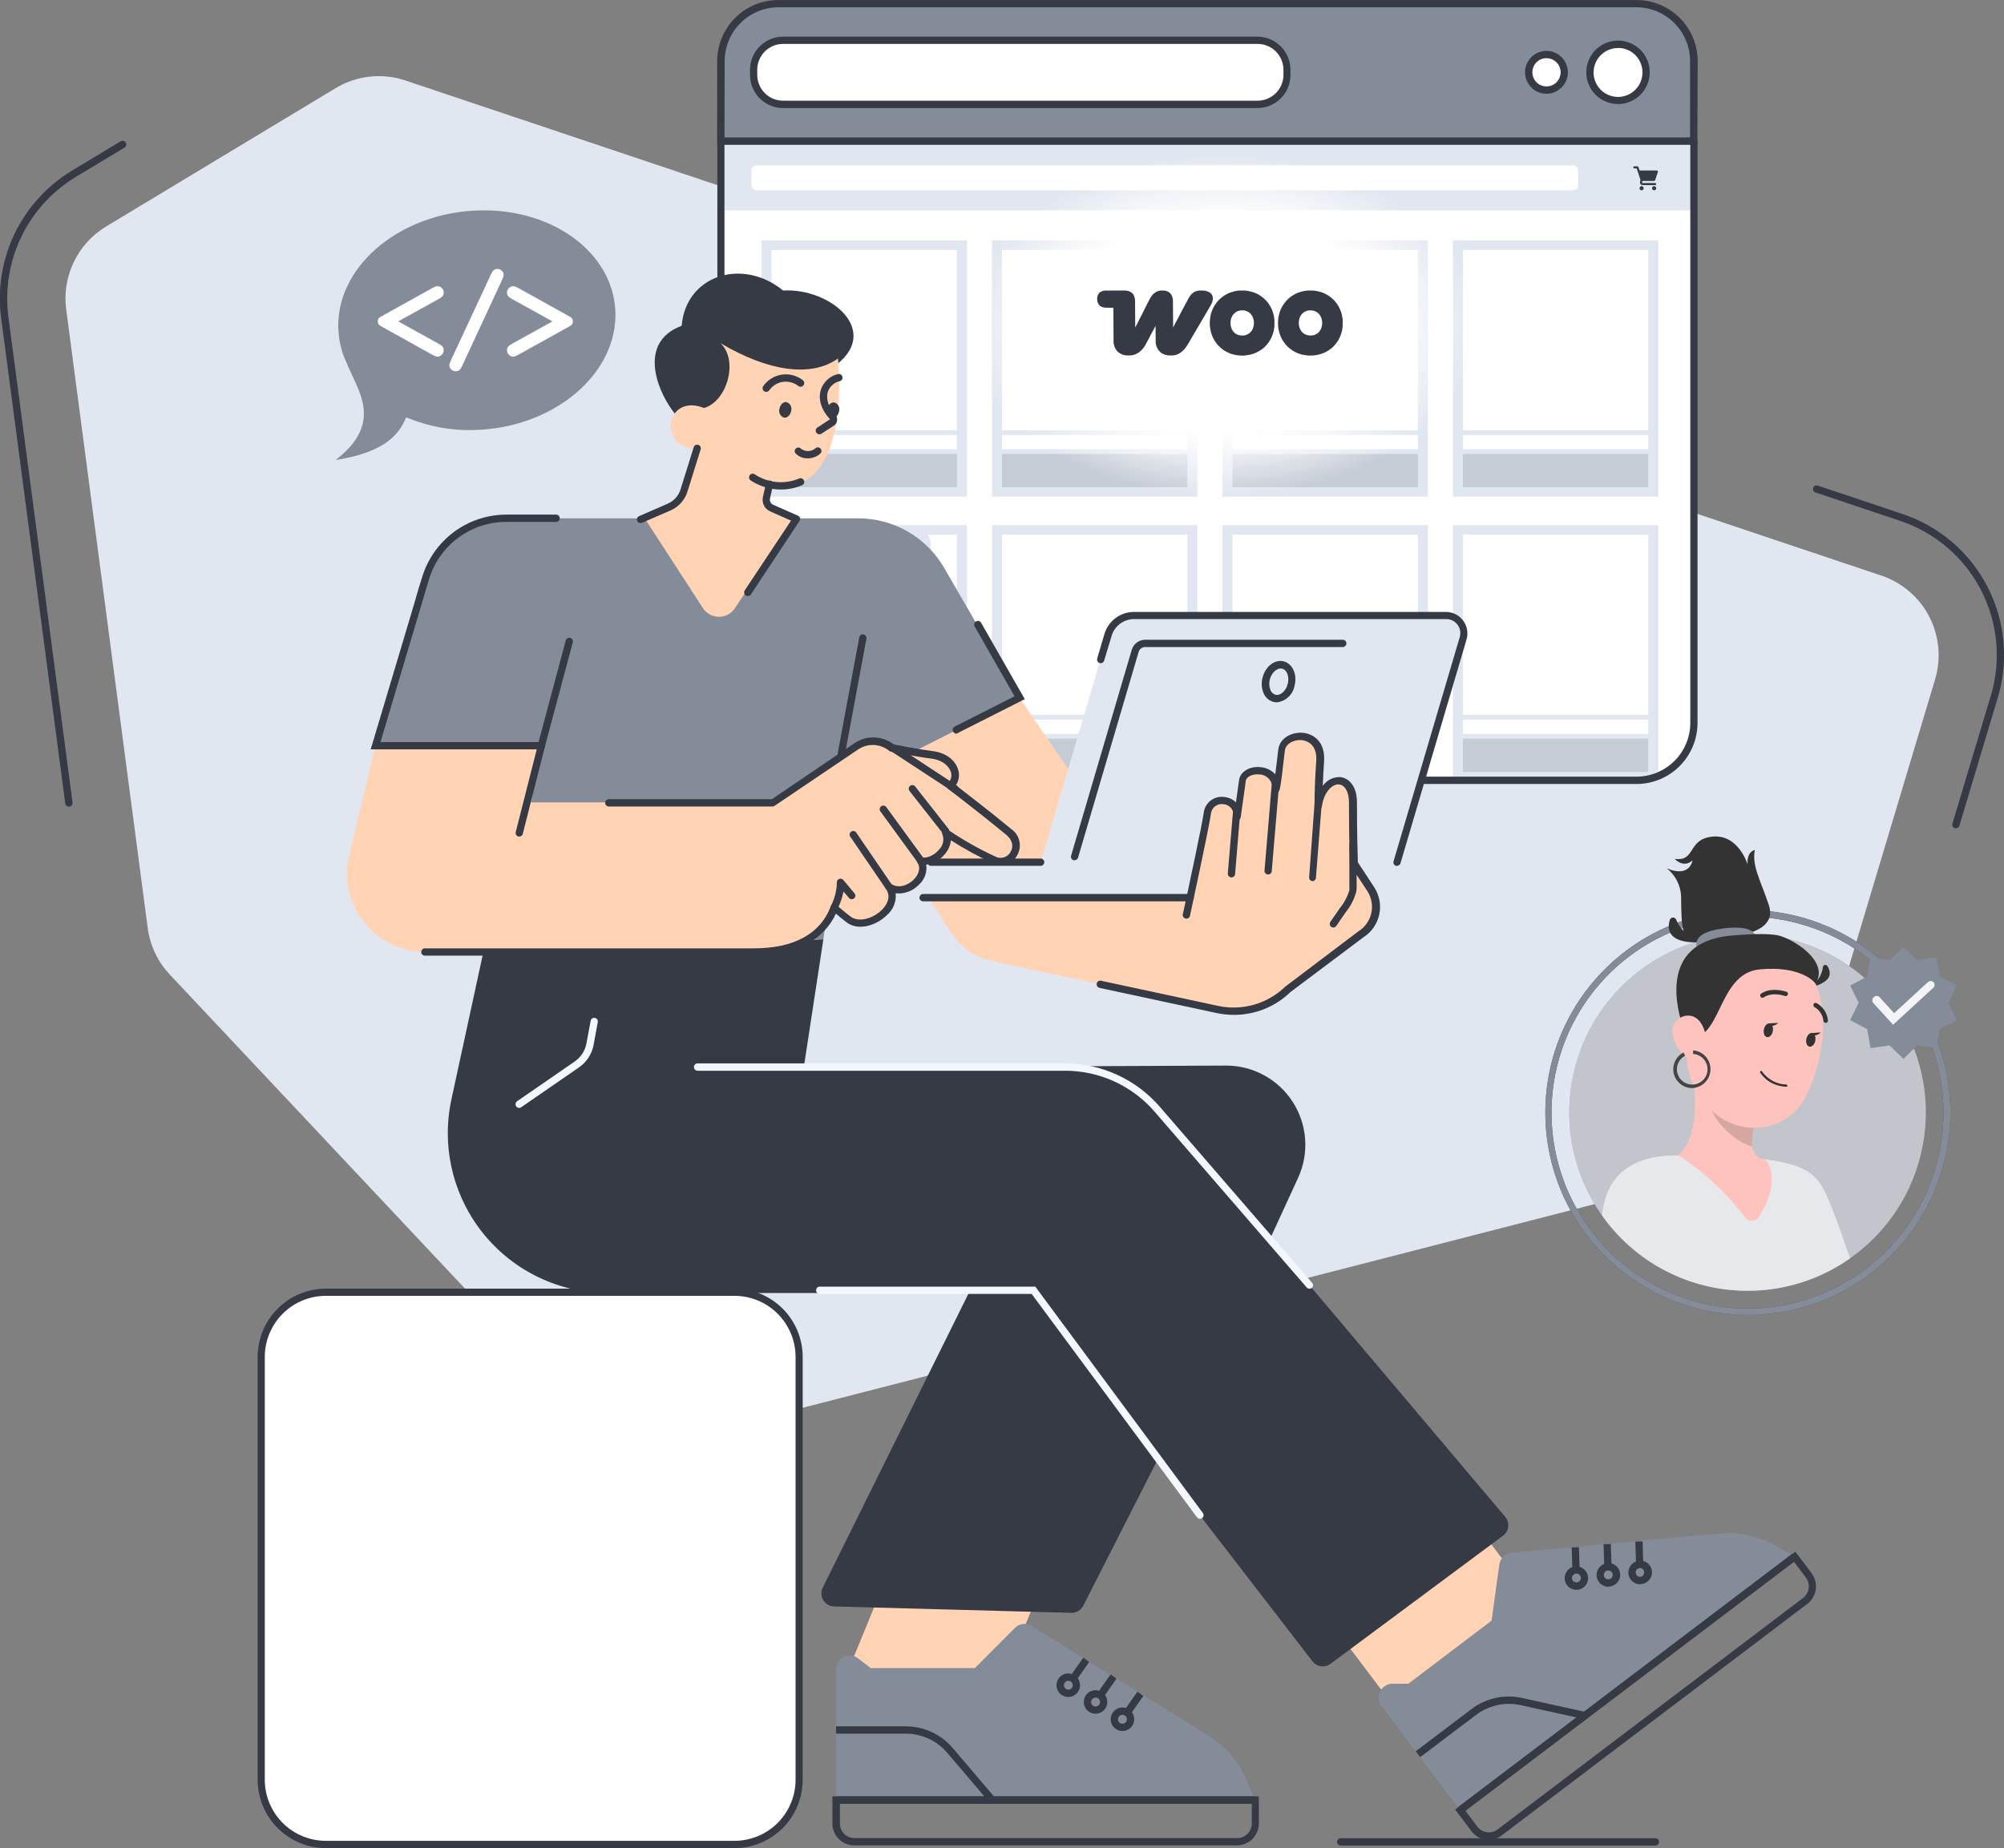 <svg width="400" height="369" viewBox="0 0 400 369" fill="none" xmlns="http://www.w3.org/2000/svg">
<rect x="0" y="0" width="400" height="369" fill="#808080" stroke="none"/>
<g clip-path="url(#clip0_6258_41314)">
<path d="M390.39 165.362C390.322 165.372 390.254 165.372 390.187 165.362C390.095 165.336 390.009 165.291 389.935 165.231C389.861 165.17 389.799 165.096 389.754 165.012C389.708 164.928 389.68 164.835 389.671 164.74C389.661 164.645 389.671 164.549 389.699 164.457L397.329 139.036C399.481 131.983 398.792 124.367 395.409 117.816C392.026 111.264 386.217 106.297 379.224 103.974L362.369 98.32C362.189 98.258 362.04 98.127 361.954 97.956C361.869 97.785 361.854 97.587 361.912 97.405C361.94 97.314 361.987 97.23 362.049 97.157C362.111 97.085 362.187 97.025 362.272 96.982C362.357 96.94 362.45 96.915 362.546 96.909C362.641 96.903 362.736 96.916 362.826 96.948L379.681 102.601C387.036 105.036 393.146 110.256 396.702 117.144C400.259 124.032 400.98 132.039 398.711 139.453L391.091 164.874C391.038 165.018 390.943 165.142 390.817 165.229C390.692 165.317 390.543 165.363 390.39 165.362Z" fill="#353A44"/>
<path d="M13.745 161.051C13.569 161.048 13.399 160.982 13.266 160.864C13.134 160.747 13.048 160.586 13.024 160.41L0.233 63.544C-0.536 57.783 0.395 51.923 2.909 46.684C5.423 41.445 9.412 37.055 14.385 34.055L24.078 28.208C24.246 28.107 24.448 28.077 24.638 28.125C24.829 28.172 24.992 28.294 25.094 28.462C25.145 28.545 25.179 28.638 25.194 28.734C25.209 28.831 25.204 28.929 25.181 29.024C25.157 29.119 25.115 29.208 25.056 29.286C24.998 29.364 24.924 29.43 24.84 29.479L15.147 35.316C10.419 38.168 6.625 42.341 4.234 47.321C1.842 52.302 0.957 57.873 1.686 63.351L14.477 160.217C14.503 160.409 14.452 160.602 14.336 160.757C14.22 160.911 14.048 161.013 13.857 161.041L13.745 161.051Z" fill="#353A44"/>
<path d="M21.111 45.261L67.003 17.592C69.073 16.346 71.388 15.564 73.79 15.301C76.191 15.037 78.621 15.299 80.912 16.067L375.545 114.927C379.666 116.313 383.087 119.25 385.083 123.116C387.08 126.981 387.496 131.473 386.243 135.64L360.62 221.108C359.802 223.876 358.282 226.386 356.208 228.392C354.134 230.399 351.576 231.834 348.784 232.557L133.458 287.956C130.573 288.694 127.542 288.644 124.683 287.811C121.824 286.977 119.24 285.391 117.202 283.218L33.892 194.578C31.484 192.02 29.941 188.768 29.483 185.283L13.227 61.867C12.781 58.631 13.29 55.335 14.691 52.385C16.092 49.435 18.323 46.959 21.111 45.261Z" fill="#E1E7F0"/>
<path d="M122.839 63.205C122.595 75.305 110.019 85.448 94.751 85.853C90.067 86.01 85.435 85.151 81.07 83.319C79.536 87.12 76.293 90.379 67 91.84C76.697 84.35 71.393 78.016 69.182 72.442C68.057 70.112 67.482 67.424 67.515 64.662C67.759 52.555 80.335 42.419 95.603 42.014C110.881 41.578 123.083 51.105 122.839 63.205Z" fill="#858C99"/>
<path d="M79.492 64.167L87.554 68.635C87.958 68.862 88.228 69.065 88.361 69.242C88.494 69.42 88.561 69.647 88.561 69.922C88.561 70.27 88.435 70.572 88.185 70.827C87.934 71.082 87.642 71.209 87.311 71.209C87.092 71.209 86.765 71.088 86.328 70.845L75.928 65.061C75.227 64.671 75.227 63.663 75.928 63.273L86.328 57.489C86.765 57.254 87.088 57.137 87.299 57.137C87.639 57.137 87.934 57.263 88.186 57.514C88.437 57.765 88.562 58.064 88.562 58.412C88.562 58.687 88.495 58.914 88.362 59.092C88.228 59.27 87.959 59.472 87.555 59.699L79.492 64.167Z" fill="white"/>
<path d="M100.234 55.837L92.257 73.029C92.054 73.458 91.872 73.737 91.71 73.867C91.499 74.037 91.245 74.122 90.945 74.122C90.605 74.122 90.312 74.001 90.065 73.757C89.818 73.514 89.695 73.239 89.695 72.932C89.695 72.714 89.792 72.394 89.986 71.973L97.987 54.794C98.189 54.365 98.367 54.086 98.521 53.956C98.74 53.786 98.995 53.701 99.286 53.701C99.626 53.701 99.917 53.821 100.16 54.059C100.403 54.298 100.525 54.571 100.525 54.879C100.526 55.097 100.429 55.417 100.234 55.837Z" fill="white"/>
<path d="M110.266 64.167L102.204 59.699C101.799 59.473 101.53 59.27 101.397 59.092C101.263 58.914 101.197 58.687 101.197 58.412C101.197 58.064 101.322 57.764 101.573 57.514C101.824 57.263 102.119 57.137 102.459 57.137C102.67 57.137 102.994 57.254 103.43 57.489L113.83 63.273C114.531 63.663 114.531 64.671 113.83 65.061L103.43 70.845C102.993 71.088 102.669 71.209 102.459 71.209C102.115 71.209 101.816 71.08 101.564 70.824C101.326 70.582 101.197 70.262 101.197 69.922C101.197 69.647 101.264 69.421 101.397 69.243C101.531 69.065 101.799 68.862 102.204 68.636L110.266 64.167Z" fill="white"/>
<path d="M338.473 28.472V144.608C338.476 147.651 337.272 150.57 335.125 152.725C332.978 154.88 330.064 156.093 327.023 156.098H155.73C152.688 156.093 149.774 154.88 147.625 152.726C145.476 150.571 144.27 147.652 144.27 144.608V28.472H338.473Z" fill="white"/>
<rect x="144" y="29" width="194" height="13" fill="#E1E7F0"/>
<rect x="152" y="48" width="41" height="51.158" fill="#E1E7F0"/>
<rect x="154" y="49.895" width="37" height="36" fill="white"/>
<rect x="154" y="86.842" width="37" height="2.842" fill="white"/>
<rect opacity="0.3" x="154" y="90.632" width="37" height="6.632" fill="#858C99"/>
<rect x="198" y="48" width="41" height="51.158" fill="#E1E7F0"/>
<rect x="200" y="49.895" width="37" height="36" fill="white"/>
<rect x="200" y="86.842" width="37" height="2.842" fill="white"/>
<rect opacity="0.3" x="200" y="90.632" width="37" height="6.632" fill="#858C99"/>
<rect x="244" y="48" width="41" height="51.158" fill="#E1E7F0"/>
<rect x="246" y="49.895" width="37" height="36" fill="white"/>
<rect x="246" y="86.842" width="37" height="2.842" fill="white"/>
<rect opacity="0.3" x="246" y="90.632" width="37" height="6.632" fill="#858C99"/>
<rect x="290" y="48" width="41" height="51.158" fill="#E1E7F0"/>
<rect x="292" y="49.895" width="37" height="36" fill="white"/>
<rect x="292" y="86.842" width="37" height="2.842" fill="white"/>
<rect opacity="0.3" x="292" y="90.632" width="37" height="6.632" fill="#858C99"/>
<rect x="152" y="104.842" width="41" height="51.158" fill="#E1E7F0"/>
<rect x="154" y="106.737" width="37" height="36" fill="white"/>
<rect x="154" y="143.685" width="37" height="2.842" fill="white"/>
<rect opacity="0.3" x="154" y="147.474" width="37" height="6.632" fill="#858C99"/>
<rect x="198" y="104.842" width="41" height="51.158" fill="#E1E7F0"/>
<rect x="200" y="106.737" width="37" height="36" fill="white"/>
<rect x="200" y="143.685" width="37" height="2.842" fill="white"/>
<rect opacity="0.3" x="200" y="147.474" width="37" height="6.632" fill="#858C99"/>
<rect x="244" y="104.842" width="41" height="51.158" fill="#E1E7F0"/>
<rect x="246" y="106.737" width="37" height="36" fill="white"/>
<rect x="246" y="143.685" width="37" height="2.842" fill="white"/>
<rect opacity="0.3" x="246" y="147.474" width="37" height="6.632" fill="#858C99"/>
<rect x="290" y="104.842" width="41" height="51.158" fill="#E1E7F0"/>
<rect x="292" y="106.737" width="37" height="36" fill="white"/>
<rect x="292" y="143.685" width="37" height="2.842" fill="white"/>
<rect opacity="0.3" x="292" y="147.474" width="37" height="6.632" fill="#858C99"/>
<rect x="150" y="33" width="165" height="5" rx="1" fill="white"/>
<g clip-path="url(#clip1_6258_41314)">
<path d="M326.208 33.208C326.093 33.208 326 33.301 326 33.416C326 33.531 326.093 33.625 326.208 33.625H326.579C326.609 33.625 326.639 33.634 326.664 33.652C326.688 33.67 326.707 33.695 326.716 33.724L327.403 35.785C327.433 35.876 327.437 35.974 327.414 36.068L327.357 36.295C327.274 36.627 327.533 36.958 327.875 36.958H330.375C330.49 36.958 330.583 36.865 330.583 36.75C330.583 36.635 330.49 36.541 330.375 36.541H327.875C327.794 36.541 327.742 36.475 327.761 36.396L327.804 36.226C327.811 36.197 327.828 36.171 327.851 36.153C327.875 36.135 327.904 36.125 327.934 36.125H330.167C330.256 36.125 330.336 36.067 330.364 35.982L330.92 34.316C330.965 34.181 330.864 34.041 330.722 34.041H327.366C327.335 34.041 327.306 34.032 327.281 34.014C327.256 33.996 327.238 33.971 327.228 33.943L327.031 33.35C327.003 33.265 326.923 33.208 326.833 33.208H326.208ZM327.667 37.166C327.437 37.166 327.25 37.353 327.25 37.583C327.25 37.813 327.437 38 327.667 38C327.897 38 328.083 37.813 328.083 37.583C328.083 37.353 327.897 37.166 327.667 37.166ZM330.167 37.166C329.937 37.166 329.75 37.353 329.75 37.583C329.75 37.813 329.937 38 330.167 38C330.397 38 330.583 37.813 330.583 37.583C330.583 37.353 330.397 37.166 330.167 37.166Z" fill="#353A44"/>
</g>
<path d="M326.667 156.526H155.373C152.14 156.526 149.039 155.241 146.752 152.952C144.466 150.664 143.182 147.56 143.182 144.324V28.167C143.182 27.976 143.258 27.792 143.393 27.657C143.528 27.521 143.712 27.445 143.903 27.445H338.107C338.298 27.445 338.482 27.521 338.617 27.657C338.752 27.792 338.828 27.976 338.828 28.167V144.303C338.834 147.538 337.556 150.642 335.275 152.934C332.995 155.226 329.899 156.518 326.667 156.526ZM144.604 28.889V144.303C144.604 147.153 145.734 149.887 147.745 151.904C149.757 153.921 152.485 155.057 155.333 155.062H326.667C329.512 155.054 332.239 153.917 334.248 151.9C336.257 149.883 337.386 147.151 337.386 144.303V28.889H144.604Z" fill="#353A44"/>
<path d="M338.077 12.212V28.167H143.873V12.212C143.873 9.168 145.08 6.249 147.228 4.094C149.377 1.94 152.292 0.727 155.333 0.722H326.668C329.701 0.738 332.604 1.956 334.743 4.109C336.881 6.263 338.08 9.176 338.077 12.212Z" fill="#858C99"/>
<path d="M338.797 28.889H143.15V12.212C143.15 8.976 144.435 5.872 146.721 3.584C149.008 1.295 152.109 0.01 155.342 0.01H326.666C329.9 0.01 333.001 1.295 335.287 3.584C337.573 5.872 338.858 8.976 338.858 12.212L338.797 28.889ZM144.603 27.435H337.344V12.182C337.336 9.346 336.21 6.628 334.21 4.619C332.211 2.61 329.499 1.472 326.666 1.454H155.373C152.525 1.459 149.796 2.595 147.785 4.612C145.774 6.629 144.644 9.362 144.644 12.212L144.603 27.435Z" fill="#353A44"/>
<path d="M251.028 8.043H156.298C153.055 8.043 150.426 10.674 150.426 13.92V14.968C150.426 18.214 153.055 20.845 156.298 20.845H251.028C254.271 20.845 256.9 18.214 256.9 14.968V13.92C256.9 10.674 254.271 8.043 251.028 8.043Z" fill="white"/>
<path d="M251.027 21.578H156.297C154.546 21.572 152.869 20.872 151.633 19.632C150.397 18.391 149.703 16.71 149.703 14.958V13.941C149.703 12.189 150.397 10.508 151.633 9.267C152.869 8.026 154.546 7.327 156.297 7.321H251.027C252.768 7.337 254.433 8.04 255.66 9.278C256.887 10.515 257.577 12.188 257.58 13.931V14.948C257.582 16.695 256.895 18.372 255.668 19.614C254.44 20.856 252.772 21.562 251.027 21.578ZM156.297 8.765C154.93 8.768 153.62 9.313 152.654 10.282C151.688 11.25 151.146 12.563 151.146 13.931V14.948C151.146 16.315 151.689 17.626 152.655 18.593C153.621 19.56 154.931 20.103 156.297 20.103H251.027C252.392 20.101 253.7 19.557 254.666 18.59C255.631 17.624 256.175 16.314 256.177 14.948V13.931C256.175 12.563 255.632 11.253 254.666 10.285C253.701 9.317 252.393 8.771 251.027 8.765H156.297Z" fill="#353A44"/>
<path d="M317.391 14.439C317.393 13.333 317.722 12.253 318.337 11.335C318.953 10.416 319.826 9.701 320.847 9.279C321.868 8.858 322.992 8.748 324.075 8.965C325.158 9.182 326.153 9.716 326.933 10.498C327.714 11.281 328.245 12.277 328.46 13.362C328.675 14.447 328.563 15.57 328.14 16.592C327.717 17.613 327.001 18.486 326.082 19.1C325.163 19.714 324.083 20.042 322.979 20.042C322.244 20.042 321.516 19.897 320.838 19.615C320.159 19.334 319.543 18.921 319.024 18.4C318.505 17.88 318.093 17.262 317.813 16.582C317.533 15.903 317.389 15.174 317.391 14.439Z" fill="white"/>
<path d="M322.979 20.775C321.726 20.779 320.5 20.41 319.457 19.717C318.413 19.023 317.599 18.035 317.117 16.878C316.634 15.721 316.506 14.446 316.748 13.216C316.99 11.986 317.591 10.855 318.476 9.967C319.36 9.079 320.488 8.474 321.716 8.228C322.944 7.982 324.218 8.106 325.376 8.585C326.534 9.064 327.523 9.876 328.22 10.918C328.916 11.96 329.288 13.186 329.288 14.44C329.288 16.116 328.624 17.724 327.441 18.912C326.259 20.099 324.654 20.769 322.979 20.775ZM322.979 9.589C322.013 9.585 321.068 9.868 320.263 10.402C319.458 10.937 318.83 11.698 318.458 12.59C318.086 13.482 317.987 14.465 318.174 15.414C318.36 16.362 318.824 17.233 319.507 17.918C320.189 18.602 321.059 19.068 322.006 19.257C322.953 19.446 323.935 19.349 324.827 18.979C325.719 18.608 326.481 17.981 327.017 17.177C327.552 16.372 327.837 15.427 327.835 14.46C327.838 13.819 327.714 13.185 327.472 12.592C327.229 11.999 326.872 11.46 326.421 11.006C325.969 10.552 325.433 10.191 324.843 9.944C324.252 9.698 323.619 9.57 322.979 9.569V9.589Z" fill="#353A44"/>
<path d="M305.158 14.44C305.16 13.74 305.369 13.057 305.759 12.476C306.149 11.896 306.702 11.444 307.348 11.178C307.994 10.911 308.705 10.843 309.39 10.98C310.075 11.118 310.704 11.456 311.198 11.951C311.691 12.447 312.027 13.077 312.162 13.763C312.298 14.449 312.227 15.16 311.959 15.806C311.691 16.452 311.238 17.005 310.657 17.393C310.076 17.781 309.393 17.988 308.694 17.988C308.229 17.988 307.768 17.897 307.338 17.718C306.909 17.54 306.519 17.278 306.19 16.948C305.862 16.619 305.602 16.227 305.424 15.797C305.247 15.367 305.157 14.905 305.158 14.44Z" fill="white"/>
<path d="M308.694 18.72C307.847 18.724 307.018 18.477 306.312 18.009C305.606 17.541 305.055 16.873 304.728 16.092C304.401 15.31 304.313 14.448 304.476 13.617C304.639 12.785 305.045 12.02 305.642 11.419C306.239 10.819 307.002 10.409 307.832 10.242C308.662 10.075 309.523 10.159 310.306 10.482C311.089 10.806 311.758 11.354 312.229 12.059C312.7 12.763 312.951 13.592 312.951 14.439C312.951 15.571 312.503 16.657 311.705 17.459C310.908 18.261 309.825 18.715 308.694 18.72ZM308.694 11.602C308.135 11.6 307.587 11.764 307.121 12.074C306.655 12.384 306.291 12.825 306.076 13.342C305.861 13.859 305.805 14.429 305.913 14.978C306.022 15.527 306.291 16.032 306.687 16.428C307.082 16.824 307.587 17.093 308.135 17.202C308.684 17.311 309.253 17.254 309.77 17.039C310.286 16.823 310.727 16.46 311.037 15.993C311.346 15.527 311.51 14.979 311.508 14.419C311.5 13.676 311.201 12.966 310.674 12.443C310.147 11.92 309.436 11.625 308.694 11.622V11.602Z" fill="#353A44"/>
<path d="M182.205 105.185H165.554C163.567 105.185 161.957 106.796 161.957 108.784V109.425C161.957 111.413 163.567 113.025 165.554 113.025H182.205C184.192 113.025 185.802 111.413 185.802 109.425V108.784C185.802 106.796 184.192 105.185 182.205 105.185Z" fill="#E1E7F0"/>
<path d="M182.205 124.221H165.554C163.567 124.221 161.957 125.832 161.957 127.82V128.461C161.957 130.449 163.567 132.061 165.554 132.061H182.205C184.192 132.061 185.802 130.449 185.802 128.461V127.82C185.802 125.832 184.192 124.221 182.205 124.221Z" fill="#E1E7F0"/>
<path d="M199.355 337.325H167.738L176.669 315.554H208.296L199.355 337.325Z" fill="#FFD3B3"/>
<path d="M171.304 331.122L173.793 333.034H194.59L202.565 325.031C203.003 324.588 203.579 324.307 204.198 324.235C204.816 324.163 205.441 324.304 205.969 324.634L241.386 346.67C244.667 348.718 247.241 351.724 248.762 355.283L250.519 359.35H166.854V333.318C166.849 332.799 166.99 332.29 167.262 331.848C167.534 331.406 167.924 331.05 168.389 330.821C168.854 330.591 169.374 330.498 169.89 330.551C170.405 330.604 170.895 330.802 171.304 331.122Z" fill="#858C99"/>
<path d="M246.892 368.441H170.511C169.937 368.441 169.368 368.327 168.837 368.107C168.306 367.887 167.824 367.564 167.419 367.157C167.013 366.749 166.691 366.266 166.472 365.735C166.253 365.203 166.141 364.633 166.143 364.058V358.648H251.261V364.048C251.262 364.624 251.151 365.194 250.932 365.726C250.713 366.258 250.391 366.742 249.986 367.15C249.58 367.558 249.098 367.882 248.567 368.103C248.037 368.325 247.467 368.44 246.892 368.441ZM167.646 360.113V364.058C167.645 364.442 167.719 364.823 167.865 365.178C168.011 365.533 168.226 365.856 168.497 366.128C168.768 366.4 169.089 366.616 169.444 366.764C169.798 366.911 170.178 366.987 170.562 366.987H246.943C247.717 366.984 248.459 366.674 249.006 366.125C249.552 365.576 249.859 364.833 249.859 364.058V360.113H167.646Z" fill="#353A44"/>
<path d="M197.485 359.838L189.073 349.964C188.052 348.76 186.782 347.794 185.35 347.132C183.918 346.47 182.359 346.128 180.782 346.13H166.863V344.666H180.782C182.57 344.666 184.337 345.056 185.959 345.807C187.582 346.559 189.022 347.654 190.18 349.018L198.592 358.892L197.485 359.838Z" fill="#353A44"/>
<path d="M213.244 338.809C212.779 338.813 212.323 338.679 211.935 338.423C211.546 338.168 211.242 337.802 211.061 337.373C210.881 336.944 210.831 336.472 210.92 336.015C211.008 335.558 211.23 335.137 211.557 334.807C211.884 334.476 212.303 334.25 212.758 334.158C213.214 334.066 213.687 334.111 214.117 334.288C214.547 334.465 214.915 334.766 215.174 335.153C215.433 335.54 215.571 335.995 215.571 336.46C215.571 337.08 215.326 337.674 214.89 338.114C214.455 338.554 213.863 338.804 213.244 338.809ZM213.244 335.576C213.069 335.576 212.898 335.627 212.753 335.725C212.608 335.822 212.494 335.96 212.428 336.122C212.361 336.283 212.343 336.461 212.377 336.633C212.411 336.804 212.496 336.962 212.619 337.086C212.743 337.209 212.9 337.294 213.072 337.328C213.243 337.362 213.421 337.344 213.582 337.278C213.744 337.211 213.882 337.097 213.979 336.952C214.076 336.806 214.128 336.635 214.128 336.46C214.125 336.226 214.031 336.003 213.866 335.838C213.701 335.672 213.478 335.578 213.244 335.576Z" fill="#353A44"/>
<path d="M214.767 335.565L213.578 334.721L216.23 330.959L217.419 331.803L214.767 335.565Z" fill="#353A44"/>
<path d="M218.689 342.155C218.224 342.159 217.768 342.024 217.379 341.768C216.99 341.512 216.686 341.146 216.506 340.717C216.325 340.287 216.277 339.814 216.366 339.357C216.455 338.899 216.678 338.479 217.006 338.149C217.335 337.819 217.753 337.594 218.21 337.502C218.666 337.411 219.14 337.458 219.57 337.637C219.999 337.816 220.366 338.118 220.624 338.506C220.882 338.894 221.018 339.35 221.016 339.816C221.016 340.435 220.771 341.028 220.335 341.466C219.899 341.905 219.307 342.152 218.689 342.155ZM218.689 338.921C218.512 338.919 218.338 338.97 218.19 339.067C218.042 339.164 217.925 339.303 217.856 339.467C217.787 339.63 217.768 339.81 217.801 339.984C217.835 340.159 217.919 340.319 218.044 340.445C218.168 340.571 218.327 340.658 218.501 340.693C218.675 340.728 218.855 340.711 219.019 340.644C219.183 340.576 219.323 340.462 219.422 340.314C219.521 340.167 219.573 339.994 219.573 339.816C219.575 339.699 219.553 339.583 219.509 339.474C219.465 339.366 219.4 339.267 219.318 339.184C219.236 339.101 219.138 339.035 219.03 338.99C218.922 338.944 218.806 338.921 218.689 338.921Z" fill="#353A44"/>
<path d="M220.212 338.911L219.023 338.077L221.675 334.305L222.854 335.149L220.212 338.911Z" fill="#353A44"/>
<path d="M224.052 345.602C223.587 345.604 223.132 345.468 222.745 345.211C222.357 344.953 222.055 344.586 221.876 344.157C221.697 343.727 221.65 343.254 221.74 342.797C221.83 342.341 222.054 341.921 222.383 341.592C222.712 341.263 223.131 341.039 223.587 340.949C224.043 340.859 224.516 340.906 224.945 341.085C225.374 341.264 225.741 341.567 225.998 341.955C226.255 342.342 226.391 342.798 226.389 343.263C226.389 343.884 226.143 344.479 225.705 344.917C225.266 345.356 224.672 345.602 224.052 345.602ZM224.052 342.369C223.875 342.367 223.701 342.417 223.553 342.514C223.405 342.611 223.288 342.751 223.219 342.914C223.15 343.077 223.131 343.257 223.164 343.432C223.197 343.606 223.282 343.766 223.406 343.892C223.531 344.019 223.69 344.105 223.864 344.14C224.038 344.176 224.218 344.158 224.382 344.091C224.546 344.024 224.686 343.909 224.785 343.762C224.884 343.614 224.936 343.441 224.936 343.263C224.934 343.03 224.84 342.806 224.674 342.641C224.509 342.475 224.286 342.381 224.052 342.379V342.369Z" fill="#353A44"/>
<path d="M225.568 342.369L224.379 341.525L227.031 337.752L228.219 338.596L225.568 342.369Z" fill="#353A44"/>
<path d="M250.529 358.658H166.863V360.112H250.529V358.658Z" fill="#353A44"/>
<path d="M307.586 321.492L279.688 342.653L266.592 325.275L294.49 304.124L307.586 321.492Z" fill="#FFD3B3"/>
<path d="M277.981 336.155H281.12L297.711 323.566L299.266 312.381C299.349 311.763 299.639 311.192 300.09 310.761C300.541 310.33 301.124 310.066 301.745 310.012L343.237 306.168C347.084 305.809 350.948 306.647 354.301 308.568L358.172 310.784L291.433 361.394L275.756 340.589C275.445 340.177 275.255 339.686 275.209 339.172C275.162 338.658 275.26 338.141 275.491 337.68C275.723 337.218 276.079 336.831 276.519 336.562C276.959 336.292 277.465 336.151 277.981 336.155Z" fill="#858C99"/>
<path d="M297.203 367.302C297 367.302 296.797 367.302 296.594 367.302C296.025 367.222 295.477 367.031 294.982 366.74C294.487 366.449 294.054 366.062 293.708 365.603L290.457 361.292L358.355 309.798L361.606 314.109C362.289 315.036 362.582 316.194 362.423 317.334C362.263 318.475 361.664 319.507 360.752 320.211L299.794 366.407C299.053 366.983 298.142 367.297 297.203 367.302ZM292.489 361.536L294.866 364.678C295.095 364.983 295.382 365.24 295.711 365.434C296.039 365.628 296.403 365.755 296.78 365.808C297.158 365.861 297.542 365.838 297.911 365.742C298.28 365.646 298.626 365.478 298.93 365.248L359.889 319.041C360.498 318.573 360.899 317.885 361.005 317.124C361.112 316.363 360.915 315.591 360.458 314.974L358.08 311.821L292.489 361.536Z" fill="#353A44"/>
<path d="M283.468 350.818L282.584 349.649L293.689 341.239C295.118 340.149 296.767 339.385 298.522 339C300.277 338.616 302.095 338.62 303.848 339.012L316.497 341.809L316.192 343.232L303.533 340.436C301.993 340.098 300.398 340.098 298.858 340.437C297.318 340.776 295.87 341.445 294.613 342.398L283.468 350.818Z" fill="#353A44"/>
<path d="M314.648 317.394C314.54 317.404 314.431 317.404 314.323 317.394C314.018 317.354 313.724 317.253 313.459 317.098C313.194 316.942 312.963 316.736 312.778 316.489C312.407 315.992 312.248 315.368 312.333 314.753C312.419 314.138 312.743 313.582 313.236 313.205C313.73 312.832 314.353 312.67 314.966 312.756C315.579 312.842 316.134 313.168 316.507 313.662C316.77 314.009 316.931 314.422 316.972 314.856C317.013 315.289 316.932 315.725 316.739 316.115C316.545 316.505 316.248 316.833 315.878 317.063C315.509 317.292 315.083 317.414 314.648 317.415V317.394ZM314.648 314.171C314.458 314.172 314.273 314.233 314.119 314.344C314.027 314.414 313.949 314.501 313.89 314.602C313.831 314.702 313.792 314.813 313.776 314.928C313.76 315.043 313.767 315.161 313.796 315.273C313.825 315.386 313.877 315.492 313.947 315.584C314.017 315.677 314.104 315.755 314.204 315.814C314.305 315.873 314.415 315.912 314.531 315.928C314.646 315.944 314.763 315.937 314.876 315.908C314.988 315.879 315.094 315.827 315.186 315.757C315.281 315.69 315.36 315.603 315.419 315.503C315.479 315.404 315.517 315.293 315.532 315.178C315.563 314.943 315.501 314.706 315.359 314.517C315.216 314.332 315.01 314.209 314.78 314.171H314.648Z" fill="#353A44"/>
<path d="M315.155 308.898L313.703 308.945L313.853 313.549L315.305 313.502L315.155 308.898Z" fill="#353A44"/>
<path d="M321.008 316.774H320.683C320.227 316.707 319.8 316.507 319.456 316.199C319.112 315.89 318.867 315.487 318.751 315.04C318.635 314.593 318.653 314.122 318.804 313.685C318.954 313.248 319.23 312.865 319.596 312.584C319.84 312.389 320.121 312.244 320.422 312.159C320.722 312.074 321.037 312.05 321.347 312.088C321.658 312.127 321.957 312.228 322.228 312.384C322.498 312.541 322.735 312.75 322.923 313C323.111 313.25 323.248 313.535 323.324 313.838C323.4 314.142 323.415 314.458 323.367 314.767C323.319 315.076 323.21 315.372 323.046 315.639C322.881 315.905 322.665 316.135 322.41 316.316C322.007 316.62 321.514 316.781 321.008 316.774ZM321.008 313.551C320.844 313.548 320.681 313.592 320.54 313.678C320.4 313.764 320.286 313.888 320.213 314.036C320.139 314.184 320.109 314.349 320.126 314.514C320.143 314.678 320.206 314.834 320.307 314.964C320.375 315.058 320.461 315.138 320.561 315.197C320.66 315.257 320.771 315.295 320.887 315.31C321.061 315.336 321.239 315.31 321.398 315.234C321.557 315.158 321.69 315.036 321.78 314.884C321.869 314.732 321.911 314.557 321.901 314.381C321.89 314.205 321.827 314.036 321.72 313.896C321.636 313.785 321.527 313.695 321.401 313.635C321.276 313.575 321.137 313.546 320.998 313.551H321.008Z" fill="#353A44"/>
<path d="M321.522 308.265L320.07 308.312L320.22 312.916L321.672 312.869L321.522 308.265Z" fill="#353A44"/>
<path d="M327.358 316.286H327.033C326.418 316.196 325.863 315.867 325.489 315.37C325.116 314.876 324.954 314.253 325.04 313.639C325.126 313.025 325.452 312.47 325.946 312.096C326.19 311.9 326.47 311.756 326.771 311.67C327.072 311.585 327.387 311.561 327.697 311.6C328.007 311.639 328.307 311.739 328.577 311.896C328.848 312.053 329.084 312.262 329.273 312.512C329.461 312.762 329.597 313.047 329.674 313.35C329.75 313.654 329.765 313.969 329.717 314.278C329.669 314.588 329.56 314.884 329.395 315.15C329.231 315.417 329.015 315.647 328.76 315.828C328.356 316.131 327.863 316.292 327.358 316.286ZM327.358 313.052C327.167 313.054 326.981 313.118 326.83 313.235C326.735 313.303 326.656 313.389 326.597 313.489C326.537 313.589 326.499 313.699 326.484 313.815C326.453 314.049 326.515 314.286 326.657 314.476C326.725 314.57 326.811 314.649 326.91 314.709C327.01 314.768 327.121 314.807 327.236 314.821C327.352 314.829 327.469 314.814 327.579 314.777C327.689 314.74 327.791 314.682 327.879 314.605C327.967 314.529 328.038 314.436 328.09 314.332C328.142 314.227 328.173 314.114 328.181 313.998C328.189 313.882 328.174 313.765 328.137 313.655C328.1 313.544 328.042 313.442 327.965 313.354C327.889 313.266 327.796 313.195 327.692 313.143C327.587 313.091 327.474 313.06 327.358 313.052Z" fill="#353A44"/>
<path d="M327.862 307.734L326.41 307.781L326.56 312.385L328.012 312.338L327.862 307.734Z" fill="#353A44"/>
<path d="M291.88 361.974L290.996 360.814L357.736 310.205L358.619 311.364L291.88 361.974Z" fill="#353A44"/>
<path d="M96.508 189.95L90.117 219.439C89.104 224.095 89.145 228.919 90.238 233.556C91.33 238.194 93.446 242.528 96.431 246.241C99.415 249.953 103.192 252.95 107.484 255.011C111.777 257.072 116.476 258.145 121.237 258.151H193.371L164.223 316.977C164.027 317.367 163.934 317.801 163.951 318.238C163.968 318.674 164.095 319.099 164.32 319.473C164.545 319.848 164.86 320.159 165.238 320.379C165.615 320.598 166.042 320.719 166.478 320.729L213.843 322.01C214.333 322.023 214.817 321.895 215.238 321.643C215.658 321.391 215.999 321.025 216.22 320.587L231.003 291.535L261.98 331.701C262.396 332.238 263.006 332.589 263.678 332.681C264.351 332.772 265.032 332.595 265.576 332.189L300.008 306.605C300.293 306.392 300.531 306.123 300.708 305.815C300.885 305.506 300.997 305.164 301.037 304.811C301.077 304.457 301.044 304.099 300.941 303.759C300.837 303.419 300.665 303.103 300.435 302.832L253.517 247.311L259.094 235.18C260.205 232.768 260.691 230.115 260.508 227.465C260.324 224.815 259.476 222.254 258.042 220.019C256.609 217.784 254.636 215.946 252.305 214.675C249.975 213.404 247.362 212.742 244.708 212.748L160.433 213.124L164.344 187.54L96.508 189.95Z" fill="#353A44"/>
<path d="M203.521 139.352L226.593 173.162L185.375 176.986L172.229 154.34L203.521 139.352Z" fill="#FFD3B3"/>
<path d="M278.845 172.145H207.727L221.107 126.742C221.434 125.624 222.115 124.642 223.048 123.943C223.98 123.244 225.114 122.867 226.278 122.868H288.578C289.13 122.869 289.675 122.999 290.168 123.247C290.662 123.496 291.091 123.856 291.421 124.299C291.751 124.742 291.974 125.256 292.071 125.8C292.168 126.344 292.138 126.904 291.981 127.434L278.845 172.145Z" fill="#E1E7F0"/>
<path d="M214.482 171.749C214.415 171.758 214.347 171.758 214.279 171.749C214.187 171.722 214.102 171.677 214.028 171.617C213.953 171.557 213.892 171.482 213.846 171.398C213.801 171.314 213.773 171.222 213.763 171.126C213.754 171.031 213.763 170.935 213.792 170.844L225.892 129.762C226.056 129.181 226.405 128.669 226.885 128.302C227.364 127.935 227.95 127.734 228.554 127.729H268.095C268.273 127.75 268.437 127.835 268.556 127.969C268.675 128.103 268.741 128.276 268.741 128.456C268.741 128.635 268.675 128.808 268.556 128.942C268.437 129.076 268.273 129.162 268.095 129.183H228.554C228.269 129.185 227.993 129.278 227.764 129.448C227.536 129.618 227.368 129.856 227.284 130.128L215.183 171.22C215.139 171.372 215.047 171.506 214.921 171.601C214.795 171.696 214.641 171.748 214.482 171.749Z" fill="#353A44"/>
<path d="M184.023 172.146H278.844V177.433C278.844 177.973 278.63 178.49 278.249 178.871C277.868 179.253 277.351 179.467 276.813 179.467H184.023V172.166V172.146Z" fill="#E1E7F0"/>
<path d="M278.844 172.868H278.641C278.549 172.841 278.464 172.796 278.389 172.736C278.315 172.676 278.253 172.601 278.208 172.517C278.163 172.433 278.134 172.341 278.125 172.245C278.116 172.15 278.125 172.054 278.153 171.963L291.361 127.22C291.488 126.8 291.515 126.355 291.439 125.922C291.363 125.488 291.186 125.079 290.923 124.727C290.66 124.375 290.319 124.089 289.925 123.894C289.532 123.698 289.098 123.597 288.658 123.6H226.359C225.352 123.604 224.373 123.93 223.567 124.533C222.76 125.135 222.168 125.981 221.878 126.946L220.395 131.888C220.341 132.071 220.216 132.225 220.049 132.317C219.881 132.408 219.684 132.43 219.501 132.376C219.315 132.322 219.159 132.196 219.065 132.026C218.972 131.857 218.95 131.657 219.003 131.471L220.446 126.58C220.823 125.312 221.597 124.2 222.655 123.407C223.712 122.614 224.997 122.183 226.318 122.177H288.618C289.284 122.174 289.942 122.33 290.537 122.63C291.132 122.931 291.648 123.368 292.042 123.905C292.441 124.438 292.71 125.056 292.829 125.711C292.947 126.366 292.91 127.04 292.722 127.678L279.515 172.42C279.459 172.552 279.366 172.665 279.246 172.745C279.127 172.824 278.987 172.867 278.844 172.868Z" fill="#353A44"/>
<path d="M270.209 172.379L273.562 177.463C274.033 178.182 274.357 178.988 274.514 179.833C274.672 180.678 274.659 181.547 274.477 182.387C274.296 183.228 273.949 184.024 273.457 184.729C272.965 185.433 272.337 186.033 271.611 186.493L257.113 197.455C255.274 199.244 253.022 200.552 250.556 201.261C248.091 201.971 245.489 202.061 242.981 201.522L197.983 191.862C196.297 191.498 194.7 190.802 193.285 189.813C191.871 188.825 190.667 187.565 189.744 186.106L185.375 179.202H237.556C237.556 179.202 240.603 164.966 240.918 162.312C241.365 158.793 247.096 158.915 246.933 163.054C246.933 162.993 247.654 158.143 247.949 155.845C248.305 152.946 254.898 152.916 254.695 157.512C254.827 157.512 255.416 152.794 255.711 149.723C256.128 146.042 263.839 145.411 263.412 151.93C262.985 158.448 263.097 160.837 263.097 160.837C264.113 154.35 269.396 154.238 269.884 159.139C270.354 163.536 270.463 167.964 270.209 172.379Z" fill="#FFD3B3"/>
<path d="M237.555 179.955H184.257C184.063 179.955 183.877 179.877 183.74 179.74C183.603 179.603 183.525 179.417 183.525 179.222C183.525 179.028 183.603 178.842 183.74 178.705C183.877 178.567 184.063 178.49 184.257 178.49H237.555C237.749 178.49 237.935 178.567 238.072 178.705C238.209 178.842 238.287 179.028 238.287 179.222C238.287 179.417 238.209 179.603 238.072 179.74C237.935 179.877 237.749 179.955 237.555 179.955Z" fill="#353A44"/>
<path d="M246.273 202.621C245.115 202.62 243.96 202.498 242.828 202.255L219.461 197.231C219.274 197.188 219.112 197.073 219.008 196.912C218.903 196.751 218.866 196.555 218.902 196.367C218.922 196.273 218.959 196.184 219.013 196.105C219.067 196.026 219.137 195.958 219.217 195.906C219.297 195.854 219.387 195.819 219.481 195.802C219.576 195.785 219.672 195.787 219.766 195.808L243.133 200.831C245.517 201.341 247.989 201.255 250.332 200.581C252.675 199.907 254.815 198.666 256.564 196.967L271.134 185.944C271.786 185.538 272.35 185.006 272.793 184.379C273.237 183.752 273.551 183.042 273.716 182.292C273.882 181.542 273.896 180.766 273.758 180.01C273.62 179.254 273.332 178.534 272.912 177.891L269.559 172.806C269.488 172.693 269.446 172.563 269.437 172.43C269.437 172.43 269.254 167.63 269.254 160.156C269.254 158.123 268.441 156.699 267.222 156.608C266.003 156.516 264.296 157.98 263.849 160.98C263.821 161.159 263.728 161.32 263.588 161.434C263.448 161.548 263.271 161.606 263.091 161.597C262.91 161.589 262.74 161.513 262.612 161.386C262.483 161.259 262.407 161.089 262.396 160.909C262.396 160.807 262.284 158.397 262.721 151.92C262.955 148.33 260.547 147.852 259.795 147.761C258.353 147.639 256.625 148.432 256.463 149.845C255.549 157.848 255.447 157.98 255.071 158.163C254.96 158.24 254.829 158.283 254.694 158.289C254.559 158.295 254.425 158.263 254.307 158.196C254.19 158.129 254.093 158.03 254.029 157.911C253.964 157.793 253.935 157.658 253.943 157.523C253.976 157.152 253.931 156.779 253.811 156.427C253.691 156.075 253.5 155.752 253.248 155.479C252.997 155.205 252.691 154.987 252.351 154.838C252.01 154.689 251.643 154.613 251.271 154.615C250.083 154.513 248.772 155.001 248.65 155.977C248.487 157.289 248.173 159.424 247.939 161.061C247.786 162.078 247.665 162.943 247.654 163.095C247.644 163.267 247.575 163.43 247.458 163.556C247.341 163.682 247.184 163.763 247.014 163.787C246.844 163.813 246.671 163.775 246.526 163.682C246.382 163.588 246.277 163.444 246.232 163.278C246.216 163.198 246.216 163.115 246.232 163.034C246.269 162.737 246.244 162.435 246.161 162.146C246.078 161.858 245.937 161.59 245.747 161.358C245.557 161.126 245.322 160.935 245.056 160.797C244.79 160.659 244.499 160.576 244.2 160.553C243.914 160.507 243.622 160.519 243.34 160.588C243.059 160.658 242.794 160.783 242.562 160.956C242.33 161.13 242.135 161.348 241.989 161.599C241.843 161.849 241.748 162.126 241.711 162.414C241.396 164.905 237.545 182.751 237.505 182.904C237.449 183.078 237.331 183.224 237.173 183.315C237.014 183.406 236.828 183.435 236.65 183.395C236.472 183.356 236.315 183.251 236.21 183.102C236.105 182.953 236.059 182.77 236.082 182.589C237.098 177.952 240.014 164.285 240.268 162.251C240.327 161.777 240.479 161.32 240.716 160.905C240.953 160.491 241.269 160.127 241.647 159.836C242.025 159.545 242.457 159.332 242.918 159.208C243.379 159.085 243.859 159.055 244.332 159.119C245.221 159.189 246.058 159.567 246.699 160.187C246.913 158.692 247.167 156.923 247.309 155.794C247.512 154.106 249.341 152.967 251.495 153.16C252.656 153.223 253.749 153.733 254.543 154.584C254.726 153.262 254.929 151.533 255.142 149.673C255.406 147.344 257.885 146.103 260.049 146.307C262.213 146.51 264.55 148.107 264.286 152.011C264.154 154.045 264.073 155.642 264.022 156.913C264.403 156.356 264.916 155.902 265.515 155.594C266.115 155.285 266.782 155.13 267.456 155.143C269.142 155.276 270.849 156.872 270.849 160.146C270.849 166.725 271.001 171.189 271.032 172.166L274.273 177.108C274.799 177.907 275.16 178.803 275.336 179.743C275.512 180.684 275.499 181.65 275.298 182.586C275.096 183.521 274.711 184.407 274.163 185.191C273.615 185.976 272.917 186.643 272.109 187.154L257.58 198.065C254.55 201.002 250.491 202.637 246.273 202.621Z" fill="#353A44"/>
<path d="M164.354 187.54H101.039L108.059 148.9H74.969L83.371 118.099C84.51 113.904 86.996 110.201 90.446 107.56C93.896 104.92 98.118 103.488 102.461 103.486H171.324C174.788 103.487 178.191 104.397 181.193 106.126C184.196 107.855 186.692 110.342 188.433 113.34L203.51 139.361L172.96 154.838L169.455 149.998L164.354 187.54Z" fill="#858C99"/>
<path d="M74.969 148.889L69.707 170.721C69.151 173.016 69.122 175.407 69.622 177.715C70.122 180.022 71.137 182.187 72.591 184.045C74.046 185.904 75.902 187.41 78.021 188.448C80.139 189.487 82.465 190.031 84.824 190.042C106.83 190.113 135.715 189.971 150.507 189.971C159.214 189.971 164.477 186.523 166.499 181.134C166.499 181.134 167.962 182.466 168.886 183.219C172.523 186.168 180.285 181.429 177.674 176.985C180.865 179.344 185.802 174.769 183.77 171.738C186.341 172.531 190.11 168.81 188.606 165.983C191.828 168.179 195.226 170.104 198.766 171.738C201.347 172.948 204.974 168.942 201.397 165.983C196.602 162.017 189.765 156.831 189.765 156.831C191.898 154.919 190.405 151.187 186.077 150.638C183.161 150.282 178.081 149.266 178.081 149.266C177.088 148.453 175.86 147.983 174.579 147.924C173.298 147.866 172.032 148.222 170.969 148.94L154.297 160.207H105.53L108.06 148.92L74.969 148.889Z" fill="#FFD3B3"/>
<path d="M98.011 190.794H84.804C84.708 190.796 84.612 190.778 84.524 190.741C84.435 190.705 84.354 190.651 84.287 190.582C84.219 190.514 84.167 190.433 84.131 190.343C84.096 190.254 84.08 190.158 84.082 190.062C84.082 189.871 84.158 189.687 84.294 189.552C84.429 189.416 84.612 189.34 84.804 189.34C98.966 189.34 116.299 189.34 130.259 189.34C138.163 189.34 145.224 189.34 150.487 189.34C158.452 189.34 163.745 186.452 165.808 180.982C165.847 180.872 165.914 180.774 166.001 180.696C166.087 180.618 166.192 180.562 166.305 180.534C166.418 180.505 166.536 180.504 166.649 180.531C166.762 180.557 166.868 180.611 166.956 180.687C166.956 180.687 168.845 182.314 169.77 182.995C171.527 184.297 174.403 183.29 176.059 181.622C176.729 180.951 178.091 179.202 176.821 177.463C176.705 177.325 176.646 177.148 176.654 176.968C176.662 176.788 176.737 176.618 176.865 176.49C176.992 176.363 177.162 176.288 177.342 176.28C177.522 176.271 177.698 176.331 177.837 176.446C179.279 177.463 181.169 176.792 182.317 175.674C183.191 174.83 183.932 173.426 183.12 172.247C183.033 172.123 182.986 171.976 182.986 171.825C182.986 171.674 183.033 171.526 183.12 171.403C183.208 171.282 183.332 171.191 183.474 171.144C183.616 171.097 183.769 171.095 183.912 171.138C184.928 171.464 186.483 170.793 187.478 169.572C187.867 169.18 188.132 168.68 188.239 168.138C188.345 167.595 188.289 167.033 188.078 166.522C188.014 166.382 187.996 166.226 188.026 166.075C188.057 165.925 188.133 165.787 188.246 165.683C188.358 165.578 188.5 165.512 188.652 165.493C188.805 165.473 188.959 165.503 189.094 165.576C192.216 167.713 195.517 169.577 198.959 171.148C199.46 171.323 200.006 171.317 200.504 171.132C201.001 170.946 201.417 170.592 201.682 170.132C202.393 168.993 202.078 167.691 200.828 166.654C196.094 162.739 189.287 157.502 189.216 157.502C189.131 157.437 189.062 157.354 189.013 157.259C188.963 157.164 188.936 157.06 188.931 156.953C188.927 156.846 188.947 156.739 188.989 156.641C189.031 156.542 189.095 156.454 189.175 156.384C189.49 156.109 189.716 155.747 189.825 155.343C189.934 154.939 189.92 154.512 189.785 154.116C189.439 153.028 188.24 151.757 185.873 151.452C182.967 151.096 178.04 150.12 177.826 150.079C177.712 150.051 177.604 149.999 177.511 149.927C176.64 149.21 175.561 148.796 174.435 148.744C173.308 148.693 172.196 149.008 171.263 149.642L154.591 160.898C154.471 160.978 154.329 161.021 154.185 161.021H121.44C121.262 160.999 121.098 160.914 120.979 160.78C120.86 160.646 120.794 160.473 120.794 160.293C120.794 160.114 120.86 159.941 120.979 159.807C121.098 159.673 121.262 159.587 121.44 159.566H154.063L170.552 148.381C171.716 147.588 173.101 147.185 174.508 147.229C175.916 147.273 177.273 147.761 178.385 148.625C179.29 148.808 183.597 149.642 186.157 149.957C189.205 150.343 190.79 152.103 191.237 153.628C191.408 154.151 191.457 154.706 191.38 155.251C191.302 155.796 191.101 156.316 190.79 156.77C192.578 158.143 197.902 162.251 201.814 165.495C202.66 166.069 203.252 166.947 203.468 167.947C203.684 168.947 203.506 169.992 202.972 170.864C202.536 171.64 201.832 172.231 200.993 172.526C200.154 172.822 199.236 172.802 198.41 172.47C195.436 171.097 192.558 169.524 189.795 167.762C189.699 168.767 189.29 169.717 188.626 170.477C187.701 171.658 186.353 172.431 184.867 172.633C184.981 173.385 184.901 174.153 184.634 174.865C184.367 175.577 183.923 176.209 183.343 176.701C182.755 177.303 182.038 177.763 181.246 178.049C180.454 178.334 179.608 178.436 178.771 178.348C178.855 179.14 178.749 179.941 178.46 180.684C178.172 181.427 177.711 182.09 177.115 182.619C174.992 184.775 171.345 185.934 168.988 184.154C168.398 183.717 167.484 182.964 166.844 182.415C164.334 187.815 158.594 190.784 150.588 190.784H130.37C120.424 190.764 108.923 190.794 98.011 190.794Z" fill="#353A44"/>
<path d="M188.748 166.644C188.639 166.643 188.531 166.617 188.433 166.57C188.335 166.522 188.248 166.454 188.179 166.37L181.534 157.92C181.42 157.767 181.369 157.576 181.392 157.387C181.415 157.197 181.509 157.024 181.656 156.903C181.731 156.844 181.816 156.8 181.908 156.774C181.999 156.748 182.095 156.741 182.19 156.752C182.284 156.764 182.375 156.793 182.458 156.84C182.541 156.887 182.614 156.95 182.672 157.025L189.317 165.475C189.377 165.549 189.422 165.635 189.448 165.726C189.475 165.818 189.483 165.914 189.471 166.009C189.46 166.104 189.43 166.196 189.382 166.279C189.335 166.362 189.271 166.434 189.195 166.492C189.069 166.595 188.91 166.649 188.748 166.644Z" fill="#353A44"/>
<path d="M190.598 158.194C190.457 158.194 190.319 158.151 190.202 158.071L177.644 149.845C177.562 149.793 177.492 149.726 177.436 149.646C177.381 149.567 177.342 149.477 177.322 149.382C177.302 149.287 177.301 149.189 177.32 149.094C177.339 148.999 177.377 148.908 177.431 148.828C177.484 148.747 177.552 148.677 177.631 148.623C177.711 148.568 177.8 148.53 177.895 148.51C177.989 148.49 178.087 148.489 178.181 148.507C178.276 148.525 178.366 148.562 178.447 148.615L191.005 156.851C191.137 156.935 191.239 157.061 191.294 157.208C191.35 157.355 191.355 157.517 191.31 157.667C191.265 157.818 191.173 157.95 191.046 158.043C190.919 158.137 190.765 158.186 190.608 158.183L190.598 158.194Z" fill="#353A44"/>
<path d="M166.499 181.866C166.381 181.861 166.266 181.827 166.164 181.767C166.062 181.708 165.976 181.625 165.913 181.525C165.85 181.425 165.813 181.311 165.803 181.194C165.794 181.076 165.813 180.958 165.859 180.849C166.599 179.413 167.002 177.827 167.037 176.212C167.025 176.059 167.062 175.905 167.142 175.774C167.223 175.642 167.342 175.539 167.484 175.48C167.626 175.42 167.784 175.408 167.934 175.444C168.084 175.481 168.218 175.565 168.317 175.683L170.563 178.358C170.683 178.506 170.74 178.695 170.723 178.885C170.706 179.075 170.616 179.25 170.471 179.375C170.323 179.495 170.134 179.552 169.945 179.535C169.755 179.518 169.579 179.428 169.455 179.283L168.368 177.992C168.117 179.211 167.711 180.394 167.159 181.51C167.091 181.624 166.994 181.717 166.878 181.779C166.762 181.842 166.631 181.872 166.499 181.866Z" fill="#353A44"/>
<path d="M177.42 177.779C177.302 177.779 177.186 177.75 177.082 177.695C176.977 177.64 176.888 177.561 176.821 177.464L169.709 167.041C169.601 166.882 169.561 166.686 169.597 166.497C169.633 166.309 169.743 166.142 169.902 166.034C170.061 165.926 170.256 165.886 170.445 165.922C170.633 165.958 170.8 166.068 170.907 166.227L178.019 176.64C178.075 176.719 178.114 176.808 178.134 176.903C178.154 176.997 178.155 177.094 178.137 177.189C178.119 177.284 178.083 177.374 178.029 177.455C177.976 177.535 177.907 177.604 177.826 177.657C177.708 177.74 177.565 177.783 177.42 177.779Z" fill="#353A44"/>
<path d="M183.729 172.461C183.614 172.461 183.501 172.435 183.399 172.384C183.297 172.332 183.208 172.258 183.139 172.166L175.723 161.997C175.611 161.84 175.565 161.646 175.595 161.455C175.626 161.265 175.73 161.094 175.885 160.98C175.962 160.923 176.049 160.881 176.141 160.858C176.234 160.834 176.331 160.83 176.425 160.844C176.52 160.858 176.61 160.891 176.692 160.941C176.774 160.99 176.845 161.056 176.901 161.133L184.318 171.302C184.43 171.458 184.476 171.653 184.445 171.843C184.415 172.034 184.311 172.205 184.155 172.318C184.032 172.411 183.883 172.461 183.729 172.461Z" fill="#353A44"/>
<path d="M108.619 149.612H73.994L84.215 115.384C85.284 111.729 87.511 108.52 90.56 106.24C93.609 103.961 97.315 102.734 101.121 102.744H110.915C111.017 102.732 111.121 102.742 111.22 102.773C111.318 102.804 111.409 102.855 111.487 102.924C111.564 102.993 111.626 103.077 111.668 103.171C111.71 103.266 111.732 103.368 111.732 103.471C111.732 103.575 111.71 103.677 111.668 103.771C111.626 103.866 111.564 103.95 111.487 104.019C111.409 104.087 111.318 104.139 111.22 104.17C111.121 104.201 111.017 104.211 110.915 104.198H101.121C97.625 104.185 94.219 105.31 91.417 107.403C88.615 109.495 86.569 112.443 85.586 115.801L75.945 148.158H107.501L112.926 127.871C112.976 127.685 113.098 127.526 113.265 127.43C113.431 127.334 113.629 127.308 113.815 127.358C114.001 127.407 114.16 127.529 114.256 127.696C114.352 127.863 114.378 128.061 114.328 128.247L108.619 149.612Z" fill="#353A44"/>
<path d="M103.65 167.02H103.468C103.282 166.97 103.123 166.849 103.025 166.684C102.926 166.519 102.896 166.323 102.939 166.135L107.359 148.727C107.406 148.54 107.525 148.381 107.69 148.283C107.855 148.184 108.052 148.156 108.238 148.203C108.423 148.25 108.583 148.369 108.681 148.534C108.779 148.699 108.808 148.896 108.761 149.082L104.351 166.461C104.315 166.619 104.225 166.761 104.098 166.863C103.971 166.964 103.813 167.02 103.65 167.02Z" fill="#353A44"/>
<path d="M167.86 151.604H167.729C167.539 151.567 167.371 151.457 167.263 151.297C167.154 151.137 167.114 150.94 167.149 150.75L171.508 127.25C171.524 127.156 171.558 127.065 171.61 126.984C171.661 126.903 171.728 126.834 171.806 126.779C171.885 126.724 171.973 126.685 172.067 126.665C172.16 126.645 172.257 126.643 172.351 126.661C172.541 126.698 172.71 126.808 172.82 126.967C172.93 127.127 172.973 127.324 172.94 127.515L168.572 151.015C168.541 151.181 168.453 151.331 168.323 151.438C168.193 151.546 168.029 151.605 167.86 151.604Z" fill="#353A44"/>
<path d="M190.891 146.469C190.757 146.469 190.625 146.432 190.51 146.362C190.396 146.292 190.302 146.192 190.241 146.072C190.195 145.984 190.167 145.888 190.159 145.789C190.151 145.69 190.162 145.591 190.192 145.496C190.222 145.402 190.271 145.314 190.335 145.238C190.399 145.163 190.478 145.101 190.566 145.055L202.504 139.015L194.549 125.084C194.495 125.001 194.459 124.908 194.443 124.811C194.427 124.713 194.432 124.613 194.457 124.518C194.482 124.422 194.526 124.332 194.587 124.255C194.649 124.177 194.725 124.114 194.813 124.067C194.896 124.016 194.989 123.983 195.086 123.969C195.183 123.954 195.282 123.96 195.377 123.984C195.471 124.009 195.56 124.053 195.638 124.112C195.715 124.172 195.78 124.247 195.829 124.332L204.546 139.585L191.236 146.316C191.14 146.402 191.019 146.455 190.891 146.469Z" fill="#353A44"/>
<path d="M245.805 175.176H245.734C245.541 175.158 245.364 175.064 245.24 174.915C245.116 174.767 245.056 174.575 245.073 174.382L246.211 160.777C246.219 160.682 246.246 160.59 246.289 160.505C246.333 160.421 246.393 160.346 246.466 160.284C246.538 160.223 246.622 160.176 246.713 160.147C246.803 160.119 246.899 160.108 246.993 160.116C247.088 160.124 247.18 160.15 247.265 160.194C247.349 160.238 247.424 160.298 247.486 160.37C247.547 160.443 247.593 160.527 247.622 160.618C247.651 160.709 247.662 160.804 247.654 160.899L246.526 174.504C246.511 174.686 246.429 174.856 246.295 174.98C246.162 175.104 245.987 175.174 245.805 175.176Z" fill="#353A44"/>
<path d="M253.12 174.596H253.059C252.868 174.578 252.692 174.486 252.569 174.339C252.446 174.193 252.384 174.004 252.398 173.813L253.953 155.225C253.983 155.044 254.081 154.881 254.226 154.768C254.371 154.655 254.553 154.601 254.735 154.617C254.918 154.632 255.089 154.716 255.213 154.851C255.337 154.986 255.406 155.163 255.406 155.347L253.841 173.935C253.826 174.116 253.743 174.284 253.609 174.407C253.476 174.529 253.301 174.597 253.12 174.596Z" fill="#353A44"/>
<path d="M261.979 175.927C261.884 175.921 261.792 175.896 261.707 175.853C261.621 175.811 261.546 175.752 261.483 175.681C261.421 175.609 261.374 175.525 261.344 175.435C261.314 175.345 261.302 175.249 261.309 175.155L262.548 158.122C262.555 158.027 262.58 157.935 262.622 157.85C262.665 157.765 262.723 157.689 262.795 157.626C262.867 157.564 262.95 157.517 263.04 157.486C263.13 157.456 263.225 157.444 263.32 157.451C263.415 157.458 263.507 157.483 263.592 157.525C263.677 157.568 263.753 157.627 263.815 157.698C263.878 157.77 263.925 157.853 263.955 157.944C263.985 158.034 263.997 158.129 263.991 158.224L262.66 175.246C262.65 175.424 262.575 175.591 262.45 175.717C262.324 175.843 262.156 175.918 261.979 175.927Z" fill="#353A44"/>
<path d="M266.146 185.181C265.998 185.18 265.854 185.138 265.729 185.059C265.572 184.947 265.466 184.778 265.432 184.588C265.398 184.398 265.439 184.203 265.546 184.043L267.466 181.267C268.327 180.221 268.963 179.01 269.336 177.708C269.356 177.525 269.356 177.341 269.336 177.158V168.749C269.323 168.646 269.333 168.542 269.364 168.443C269.395 168.345 269.447 168.254 269.515 168.177C269.584 168.099 269.668 168.037 269.762 167.995C269.857 167.953 269.959 167.931 270.062 167.931C270.165 167.931 270.268 167.953 270.362 167.995C270.456 168.037 270.54 168.099 270.609 168.177C270.678 168.254 270.729 168.345 270.76 168.443C270.791 168.542 270.801 168.646 270.788 168.749V177.158C270.79 177.438 270.766 177.717 270.717 177.992C270.318 179.499 269.601 180.904 268.614 182.111L266.725 184.866C266.659 184.961 266.573 185.038 266.473 185.093C266.372 185.148 266.26 185.178 266.146 185.181Z" fill="#353A44"/>
<path d="M254.867 140.226C254.641 140.224 254.417 140.197 254.197 140.145C253.734 140.02 253.307 139.787 252.954 139.463C252.6 139.139 252.329 138.734 252.165 138.284C251.785 137.31 251.735 136.238 252.023 135.233C252.602 133.016 254.491 131.583 256.249 132.05C258.007 132.518 258.972 134.684 258.393 136.901C258.239 137.76 257.814 138.548 257.179 139.147C256.544 139.745 255.734 140.124 254.867 140.226ZM255.619 133.464C254.735 133.464 253.79 134.389 253.465 135.65C253.279 136.32 253.308 137.031 253.546 137.684C253.623 137.922 253.755 138.138 253.932 138.315C254.108 138.492 254.325 138.624 254.562 138.701C255.578 138.955 256.655 137.969 257.031 136.555C257.407 135.142 256.889 133.728 255.924 133.505C255.824 133.481 255.722 133.467 255.619 133.464Z" fill="#353A44"/>
<path d="M261.36 257.298C261.255 257.299 261.151 257.277 261.056 257.233C260.962 257.189 260.878 257.124 260.811 257.043L230.423 221.911C228.203 219.352 225.459 217.301 222.377 215.897C219.296 214.494 215.948 213.77 212.562 213.776H139.239C139.045 213.776 138.859 213.699 138.722 213.561C138.585 213.424 138.508 213.238 138.508 213.044C138.508 212.849 138.585 212.663 138.722 212.526C138.859 212.389 139.045 212.312 139.239 212.312H212.562C216.16 212.311 219.716 213.087 222.987 214.585C226.259 216.084 229.169 218.27 231.52 220.996L261.908 256.138C262.033 256.283 262.096 256.471 262.083 256.662C262.069 256.852 261.981 257.03 261.837 257.155C261.698 257.255 261.53 257.305 261.36 257.298Z" fill="#F3F8FF"/>
<path d="M239.506 303.239C239.393 303.239 239.281 303.213 239.181 303.162C239.08 303.11 238.993 303.036 238.927 302.944L205.918 258.334H163.714C163.611 258.346 163.507 258.337 163.409 258.306C163.31 258.275 163.219 258.223 163.142 258.154C163.065 258.086 163.003 258.001 162.961 257.907C162.918 257.813 162.896 257.711 162.896 257.607C162.896 257.504 162.918 257.401 162.961 257.307C163.003 257.213 163.065 257.129 163.142 257.06C163.219 256.991 163.31 256.94 163.409 256.909C163.507 256.878 163.611 256.868 163.714 256.88H206.649L240.095 302.08C240.206 302.236 240.252 302.429 240.223 302.619C240.195 302.808 240.094 302.98 239.943 303.097C239.817 303.192 239.663 303.242 239.506 303.239Z" fill="#F3F8FF"/>
<path d="M103.619 221.199C103.465 221.196 103.315 221.145 103.192 221.052C103.068 220.959 102.977 220.829 102.932 220.681C102.887 220.533 102.89 220.375 102.94 220.228C102.991 220.082 103.086 219.956 103.213 219.867L114.693 211.946C115.31 211.525 115.838 210.986 116.244 210.359C116.65 209.732 116.928 209.03 117.06 208.295L117.894 203.811C117.909 203.717 117.944 203.626 117.995 203.546C118.047 203.465 118.114 203.396 118.192 203.342C118.271 203.288 118.36 203.25 118.453 203.231C118.547 203.212 118.643 203.212 118.737 203.231C118.83 203.248 118.92 203.284 118.999 203.335C119.079 203.387 119.148 203.454 119.202 203.533C119.256 203.611 119.293 203.699 119.313 203.792C119.333 203.886 119.334 203.982 119.316 204.075L118.493 208.559C118.327 209.484 117.978 210.365 117.467 211.153C116.955 211.94 116.292 212.618 115.516 213.146L104.026 221.067C103.908 221.154 103.765 221.201 103.619 221.199Z" fill="#F3F8FF"/>
<path d="M330.334 368.461H267.526C267.349 368.44 267.184 368.354 267.066 368.22C266.947 368.086 266.881 367.913 266.881 367.734C266.881 367.555 266.947 367.382 267.066 367.248C267.184 367.114 267.349 367.028 267.526 367.007H330.334C330.437 366.995 330.541 367.005 330.639 367.036C330.738 367.067 330.829 367.118 330.906 367.187C330.983 367.255 331.045 367.34 331.087 367.434C331.13 367.528 331.152 367.631 331.152 367.734C331.152 367.838 331.13 367.94 331.087 368.034C331.045 368.128 330.983 368.213 330.906 368.281C330.829 368.35 330.738 368.402 330.639 368.433C330.541 368.464 330.437 368.473 330.334 368.461Z" fill="#353A44"/>
<path d="M135.044 82.997C131.428 78.858 126.917 68.415 136.06 65.049C136.894 54.982 148.12 51.342 156.309 58.002C166.011 57.453 176.364 66.442 166.143 73.408C155.923 80.374 146.352 85.61 146.352 85.61L135.044 82.997Z" fill="#353A44"/>
<path d="M140.296 121.403L128.551 103.293L132.94 101.361C134.124 100.841 135.174 100.058 136.01 99.072C136.846 98.085 137.447 96.92 137.766 95.666L139.259 89.83C130.949 89.291 132.97 78.431 140.519 81.461C145.152 80.129 147.448 71.953 143.821 68.526C153.239 74.089 161.814 75.451 167.259 71.577C167.259 71.577 170.48 99.876 153.564 96.999L153.209 98.951C153.125 99.405 153.199 99.873 153.416 100.28C153.634 100.686 153.984 101.007 154.407 101.188L158.878 103.13L146.686 121.434C146.336 121.963 145.86 122.397 145.301 122.696C144.741 122.995 144.117 123.15 143.482 123.147C142.848 123.144 142.225 122.983 141.669 122.678C141.112 122.374 140.64 121.936 140.296 121.403Z" fill="#FFD3B3"/>
<path d="M163.552 86.698C163.431 86.701 163.312 86.673 163.205 86.616C163.098 86.559 163.008 86.475 162.943 86.373C162.888 86.292 162.851 86.202 162.832 86.107C162.813 86.012 162.814 85.914 162.834 85.819C162.854 85.724 162.893 85.634 162.948 85.554C163.003 85.475 163.074 85.407 163.156 85.356L165.676 83.708C163.939 81.868 163.278 79.722 163.827 77.861C164.076 77.076 164.526 76.369 165.132 75.811C165.738 75.253 166.478 74.863 167.281 74.679C167.465 74.639 167.657 74.671 167.817 74.77C167.978 74.868 168.094 75.024 168.143 75.206C168.191 75.388 168.168 75.581 168.077 75.746C167.987 75.911 167.836 76.035 167.657 76.092C167.095 76.212 166.575 76.477 166.147 76.86C165.719 77.244 165.399 77.733 165.219 78.278C164.822 79.631 165.371 81.329 166.722 82.793C166.862 82.947 166.968 83.129 167.031 83.328C167.094 83.526 167.113 83.736 167.088 83.942C167.066 84.147 166.998 84.344 166.891 84.52C166.784 84.695 166.64 84.846 166.468 84.959L163.938 86.606C163.822 86.675 163.687 86.707 163.552 86.698Z" fill="#353A44"/>
<path d="M152.935 78.238C152.786 78.238 152.641 78.192 152.519 78.106C152.362 77.993 152.256 77.823 152.223 77.633C152.191 77.442 152.235 77.247 152.346 77.089C152.773 76.478 153.319 75.959 153.951 75.566C154.584 75.172 155.29 74.911 156.026 74.799C156.762 74.687 157.514 74.725 158.235 74.913C158.956 75.1 159.631 75.432 160.22 75.889C160.377 76.001 160.483 76.171 160.516 76.362C160.548 76.552 160.504 76.748 160.393 76.906C160.338 76.985 160.268 77.052 160.187 77.104C160.106 77.155 160.016 77.19 159.921 77.206C159.826 77.222 159.73 77.219 159.636 77.197C159.543 77.175 159.454 77.135 159.377 77.079C158.93 76.732 158.419 76.48 157.872 76.336C157.325 76.193 156.756 76.162 156.197 76.245C155.663 76.335 155.153 76.53 154.696 76.82C154.239 77.11 153.844 77.488 153.535 77.933C153.466 78.028 153.376 78.104 153.272 78.157C153.168 78.21 153.052 78.238 152.935 78.238Z" fill="#353A44"/>
<path d="M155.576 81.634C155.719 80.78 156.359 80.17 156.999 80.282C157.349 80.396 157.641 80.643 157.812 80.97C157.983 81.297 158.019 81.677 157.913 82.031C157.771 82.885 157.131 83.485 156.491 83.383C156.142 83.266 155.852 83.019 155.682 82.693C155.511 82.367 155.473 81.987 155.576 81.634Z" fill="#353A44"/>
<path d="M165.127 81.706C165.269 80.851 165.909 80.241 166.559 80.353C166.907 80.468 167.197 80.713 167.368 81.037C167.538 81.362 167.577 81.74 167.474 82.092C167.332 82.956 166.692 83.556 166.041 83.454C165.694 83.336 165.406 83.088 165.236 82.763C165.065 82.437 165.027 82.059 165.127 81.706Z" fill="#353A44"/>
<path d="M161.225 91.507C160.36 91.533 159.52 91.215 158.888 90.623C158.811 90.559 158.749 90.479 158.704 90.389C158.66 90.299 158.634 90.201 158.63 90.101C158.625 90.001 158.642 89.901 158.678 89.807C158.714 89.714 158.769 89.629 158.84 89.558C158.911 89.487 158.996 89.432 159.089 89.395C159.183 89.359 159.283 89.343 159.383 89.347C159.483 89.352 159.581 89.377 159.671 89.422C159.761 89.466 159.84 89.529 159.904 89.606C160.316 89.915 160.821 90.076 161.336 90.061C161.851 90.046 162.345 89.857 162.739 89.525C162.875 89.393 163.057 89.319 163.247 89.319C163.436 89.319 163.618 89.393 163.755 89.525C163.889 89.66 163.964 89.843 163.964 90.033C163.964 90.224 163.889 90.406 163.755 90.541C163.064 91.172 162.16 91.517 161.225 91.507Z" fill="#353A44"/>
<path d="M155.851 97.742C153.718 97.724 151.635 97.096 149.847 95.931C149.765 95.88 149.694 95.812 149.639 95.733C149.583 95.654 149.544 95.564 149.523 95.47C149.502 95.375 149.5 95.277 149.518 95.182C149.535 95.087 149.571 94.996 149.623 94.915C149.674 94.832 149.741 94.76 149.82 94.703C149.899 94.647 149.989 94.607 150.084 94.586C150.178 94.565 150.277 94.564 150.372 94.582C150.468 94.6 150.558 94.637 150.639 94.691C151.937 95.558 153.43 96.088 154.984 96.233C156.538 96.379 158.103 96.135 159.539 95.525C159.717 95.458 159.914 95.463 160.088 95.538C160.262 95.614 160.4 95.755 160.473 95.93C160.545 96.106 160.547 96.303 160.477 96.48C160.407 96.656 160.271 96.799 160.098 96.877C158.753 97.443 157.31 97.736 155.851 97.742Z" fill="#353A44"/>
<path d="M149.247 119.003C149.117 119 148.99 118.963 148.879 118.895C148.769 118.827 148.678 118.73 148.617 118.615C148.556 118.5 148.526 118.371 148.532 118.24C148.537 118.11 148.577 117.984 148.648 117.875L157.893 103.943L153.728 102.103C153.19 101.863 152.751 101.445 152.486 100.919C152.221 100.392 152.147 99.79 152.275 99.215L152.895 96.5C152.916 96.407 152.955 96.32 153.011 96.242C153.066 96.164 153.136 96.098 153.217 96.048C153.297 95.997 153.387 95.963 153.481 95.948C153.575 95.932 153.671 95.935 153.763 95.956C153.856 95.977 153.944 96.017 154.021 96.072C154.099 96.127 154.165 96.197 154.215 96.278C154.265 96.359 154.3 96.449 154.315 96.543C154.331 96.636 154.328 96.733 154.307 96.825L153.687 99.54C153.635 99.785 153.668 100.041 153.78 100.265C153.893 100.489 154.079 100.667 154.307 100.771L159.265 102.957C159.363 102.998 159.45 103.06 159.521 103.139C159.591 103.218 159.643 103.313 159.671 103.415C159.703 103.517 159.711 103.625 159.695 103.73C159.679 103.836 159.64 103.937 159.58 104.025L149.887 118.668C149.819 118.774 149.724 118.861 149.612 118.92C149.5 118.979 149.374 119.008 149.247 119.003Z" fill="#353A44"/>
<path d="M127.871 104.432C127.7 104.439 127.533 104.385 127.398 104.281C127.263 104.176 127.17 104.027 127.135 103.86C127.099 103.693 127.124 103.519 127.205 103.368C127.286 103.218 127.418 103.101 127.576 103.039L133.286 100.557C133.891 100.295 134.432 99.905 134.872 99.413C135.313 98.922 135.641 98.341 135.836 97.71L138.468 89.291C138.494 89.199 138.539 89.114 138.599 89.04C138.66 88.965 138.734 88.904 138.818 88.86C138.903 88.815 138.995 88.788 139.09 88.78C139.185 88.772 139.281 88.783 139.372 88.813C139.556 88.871 139.71 89 139.799 89.172C139.889 89.343 139.907 89.543 139.849 89.728L137.218 98.147C136.958 98.976 136.524 99.739 135.946 100.386C135.368 101.033 134.659 101.549 133.865 101.9L128.155 104.371C128.066 104.41 127.969 104.431 127.871 104.432Z" fill="#353A44"/>
<path d="M146.595 257.989H65.063C57.937 257.989 52.16 263.771 52.16 270.903V355.344C52.16 362.476 57.937 368.258 65.063 368.258H146.595C153.721 368.258 159.498 362.476 159.498 355.344V270.903C159.498 263.771 153.721 257.989 146.595 257.989Z" fill="white"/>
<path d="M146.604 368.99H65.042C61.428 368.982 57.966 367.54 55.413 364.979C52.861 362.419 51.428 358.95 51.428 355.334V270.934C51.428 267.317 52.861 263.848 55.413 261.288C57.966 258.728 61.428 257.285 65.042 257.277H146.604C150.218 257.285 153.681 258.728 156.233 261.288C158.785 263.848 160.219 267.317 160.219 270.934V355.334C160.219 358.95 158.785 362.419 156.233 364.979C153.681 367.54 150.218 368.982 146.604 368.99ZM65.042 258.721C61.808 258.721 58.707 260.007 56.421 262.295C54.135 264.584 52.85 267.687 52.85 270.924V355.323C52.85 358.56 54.135 361.663 56.421 363.952C58.707 366.24 61.808 367.526 65.042 367.526H146.604C149.838 367.526 152.939 366.24 155.225 363.952C157.512 361.663 158.796 358.56 158.796 355.323V270.924C158.796 267.687 157.512 264.584 155.225 262.295C152.939 260.007 149.838 258.721 146.604 258.721H65.042Z" fill="#353A44"/>
<path d="M207.797 172.867H185.761C185.583 172.846 185.419 172.76 185.3 172.626C185.181 172.492 185.115 172.319 185.115 172.14C185.115 171.961 185.181 171.788 185.3 171.654C185.419 171.52 185.583 171.434 185.761 171.413H207.797C207.975 171.434 208.139 171.52 208.258 171.654C208.377 171.788 208.443 171.961 208.443 172.14C208.443 172.319 208.377 172.492 208.258 172.626C208.139 172.76 207.975 172.846 207.797 172.867Z" fill="#353A44"/>
<path d="M383.443 230.288C387.958 211.16 376.111 191.994 356.983 187.479C337.855 182.964 318.689 194.811 314.174 213.939C309.66 233.067 321.506 252.233 340.634 256.748C359.762 261.262 378.929 249.416 383.443 230.288Z" fill="#858C99"/>
<path opacity="0.5" d="M383.443 230.288C387.958 211.16 376.111 191.994 356.983 187.479C337.855 182.964 318.689 194.811 314.174 213.939C309.66 233.067 321.506 252.233 340.634 256.748C359.762 261.262 378.929 249.416 383.443 230.288Z" fill="white"/>
<path d="M348.82 262.546C340.827 262.536 333.017 260.156 326.377 255.708C319.737 251.26 314.564 244.944 311.513 237.557C308.462 230.17 307.669 222.044 309.234 214.206C310.8 206.369 314.654 199.171 320.309 193.524C325.964 187.876 333.167 184.031 341.007 182.476C348.846 180.921 356.971 181.724 364.354 184.785C371.737 187.846 378.047 193.027 382.486 199.673C386.925 206.319 389.294 214.132 389.294 222.125C389.28 232.85 385.01 243.131 377.421 250.71C369.832 258.289 359.545 262.546 348.82 262.546ZM348.82 183.013C341.081 183.009 333.514 185.3 327.078 189.597C320.641 193.894 315.623 200.003 312.659 207.152C309.695 214.301 308.918 222.168 310.426 229.759C311.934 237.349 315.659 244.322 321.131 249.795C326.603 255.268 333.574 258.996 341.165 260.506C348.755 262.016 356.622 261.241 363.772 258.279C370.922 255.316 377.032 250.3 381.331 243.865C385.629 237.43 387.923 229.864 387.92 222.125C387.909 211.757 383.786 201.817 376.456 194.485C369.126 187.153 359.187 183.027 348.82 183.013Z" fill="#444444"/>
<path d="M348.82 262.546C340.827 262.536 333.017 260.156 326.377 255.708C319.737 251.26 314.564 244.944 311.513 237.557C308.462 230.17 307.669 222.044 309.234 214.206C310.8 206.369 314.654 199.171 320.309 193.524C325.964 187.876 333.167 184.031 341.007 182.476C348.846 180.921 356.971 181.724 364.354 184.785C371.737 187.846 378.047 193.027 382.486 199.673C386.925 206.319 389.294 214.132 389.294 222.125C389.28 232.85 385.01 243.131 377.421 250.71C369.832 258.289 359.545 262.546 348.82 262.546ZM348.82 183.013C341.081 183.009 333.514 185.3 327.078 189.597C320.641 193.894 315.623 200.003 312.659 207.152C309.695 214.301 308.918 222.168 310.426 229.759C311.934 237.349 315.659 244.322 321.131 249.795C326.603 255.268 333.574 258.996 341.165 260.506C348.755 262.016 356.622 261.241 363.772 258.279C370.922 255.316 377.032 250.3 381.331 243.865C385.629 237.43 387.923 229.864 387.92 222.125C387.909 211.757 383.786 201.817 376.456 194.485C369.126 187.153 359.187 183.027 348.82 183.013Z" fill="#858C99"/>
<path d="M348.818 257.71C356.149 257.719 363.302 255.452 369.29 251.223C367.756 246.696 365.839 241.243 364.635 238.665C361.887 232.722 358.724 230.826 334.972 230.634C323.873 230.538 320.347 236.375 319.74 242.627C323.021 247.29 327.376 251.095 332.437 253.72C337.498 256.345 343.117 257.714 348.818 257.71Z" fill="#858C99"/>
<path opacity="0.8" d="M348.818 257.71C356.149 257.719 363.302 255.452 369.29 251.223C367.756 246.696 365.839 241.243 364.635 238.665C361.887 232.722 358.724 230.826 334.972 230.634C323.873 230.538 320.347 236.375 319.74 242.627C323.021 247.29 327.376 251.095 332.437 253.72C337.498 256.345 343.117 257.714 348.818 257.71Z" fill="white"/>
<path d="M360.844 197.191C360.844 197.191 366.936 196.371 364.742 192.866C364.689 192.781 364.612 192.715 364.519 192.677C364.427 192.638 364.325 192.629 364.228 192.652C364.13 192.674 364.042 192.726 363.976 192.801C363.91 192.876 363.869 192.969 363.858 193.069C363.754 193.958 363.421 194.804 362.893 195.526C362.365 196.249 361.659 196.822 360.844 197.191Z" fill="#333333"/>
<path d="M340.213 188.041C340.213 188.041 331.692 189.234 333.289 183.663C333.332 183.531 333.415 183.414 333.525 183.33C333.636 183.245 333.771 183.197 333.91 183.191C334.049 183.185 334.187 183.222 334.305 183.297C334.422 183.372 334.514 183.481 334.568 183.61C335.048 184.772 335.82 185.79 336.809 186.566C337.798 187.342 338.97 187.85 340.213 188.041Z" fill="#333333"/>
<path d="M348.03 186.486C348.03 186.486 354.73 185.634 353.047 180.649C351.364 175.664 349.649 172.81 350.267 169.721C350.267 169.721 348.648 169.881 348.818 172.575C348.818 172.575 347.008 166.557 341.863 167.026C336.718 167.495 338.54 172.096 334.258 171.468C334.258 171.468 336.005 173.438 337.826 171.776C337.826 171.776 337.347 175.345 332.682 173.364C333.541 174.034 334.244 174.886 334.739 175.857C335.234 176.829 335.51 177.898 335.547 178.987C335.621 185.165 335.547 188.978 339.807 187.508L348.03 186.486Z" fill="#333333"/>
<path d="M338.923 189.744C338.923 189.744 336.591 186.303 343.951 185.366C351.311 184.429 350.448 187.635 350.448 187.635L338.923 189.744Z" fill="#858C99"/>
<path d="M337.742 213.103C338.52 218.801 339.137 227.098 334.973 230.635C340.128 233.992 344.665 238.216 348.383 243.118C348.514 243.287 348.677 243.429 348.864 243.536C349.05 243.642 349.255 243.71 349.468 243.737C349.681 243.764 349.897 243.748 350.103 243.691C350.31 243.634 350.504 243.537 350.673 243.405C350.823 243.298 350.95 243.16 351.045 243.001C355.87 235.396 352.505 231.668 352.505 231.668C348.83 230.848 349.309 227.578 350.609 223.264L337.742 213.103Z" fill="#FFC3BD"/>
<path opacity="0.2" d="M341.299 217.501L348.436 221.517L350.641 223.295C349.939 225.081 349.616 226.992 349.693 228.909C345.027 227.556 339.68 221.335 341.299 217.501Z" fill="#333333"/>
<path d="M337.935 199.756C336.433 209.098 335.602 213.06 339.191 218.758C344.592 227.439 356.393 227.279 360.643 218.535C364.446 210.706 366.342 196.753 358.097 191.054C356.295 189.789 354.199 189.006 352.008 188.78C349.817 188.555 347.605 188.895 345.583 189.768C343.561 190.641 341.796 192.017 340.457 193.766C339.118 195.514 338.25 197.577 337.935 199.756Z" fill="#FFC3BD"/>
<path d="M352.079 205.499C351.919 206.244 352.175 206.937 352.665 207.054C353.154 207.171 353.73 206.649 353.857 205.893C353.985 205.137 353.772 204.455 353.272 204.338C352.771 204.221 352.249 204.742 352.079 205.499Z" fill="#333333"/>
<path d="M360.555 207.394C360.385 208.15 360.651 208.853 361.141 208.96C361.631 209.066 362.206 208.544 362.334 207.799C362.462 207.053 362.238 206.35 361.759 206.233C361.28 206.116 360.726 206.648 360.555 207.394Z" fill="#333333"/>
<path d="M361.527 206.254L363.423 206.137C363.423 206.137 362.198 207.319 361.527 206.254Z" fill="#333333"/>
<path d="M355.455 216.842C355.827 216.915 356.204 216.961 356.584 216.981C356.642 216.968 356.693 216.933 356.727 216.884C356.761 216.834 356.774 216.774 356.765 216.714C356.754 216.671 356.732 216.63 356.7 216.598C356.668 216.566 356.627 216.544 356.584 216.533C355.623 216.509 354.682 216.261 353.835 215.807C352.988 215.354 352.258 214.709 351.705 213.924C351.692 213.898 351.673 213.875 351.651 213.857C351.628 213.838 351.602 213.825 351.575 213.817C351.547 213.809 351.517 213.807 351.489 213.81C351.46 213.814 351.432 213.824 351.407 213.839C351.356 213.87 351.319 213.919 351.303 213.976C351.288 214.034 351.294 214.095 351.322 214.147C351.794 214.851 352.404 215.453 353.114 215.916C353.824 216.379 354.62 216.694 355.455 216.842Z" fill="#333333"/>
<path d="M351.514 199.128C351.591 199.185 351.684 199.216 351.78 199.216C351.876 199.216 351.969 199.185 352.046 199.128C353.772 197.946 356.307 198.851 356.307 198.862C356.416 198.889 356.531 198.875 356.631 198.823C356.73 198.77 356.807 198.683 356.846 198.578C356.886 198.473 356.885 198.357 356.845 198.252C356.804 198.147 356.726 198.061 356.626 198.01C356.498 198.01 353.622 196.944 351.524 198.382C351.427 198.451 351.36 198.555 351.338 198.673C351.316 198.79 351.341 198.911 351.407 199.011C351.433 199.058 351.469 199.098 351.514 199.128Z" fill="#333333"/>
<path d="M364.062 204.039C364.122 204.117 364.206 204.173 364.301 204.199C364.397 204.224 364.498 204.218 364.589 204.18C364.68 204.143 364.756 204.076 364.805 203.991C364.854 203.905 364.874 203.806 364.861 203.708C364.787 202.995 364.543 202.31 364.148 201.711C363.753 201.112 363.219 200.617 362.593 200.268C362.485 200.216 362.361 200.208 362.249 200.247C362.136 200.286 362.043 200.368 361.991 200.476C361.938 200.583 361.931 200.707 361.97 200.82C362.009 200.933 362.091 201.025 362.198 201.078C362.688 201.364 363.103 201.762 363.408 202.24C363.714 202.718 363.902 203.261 363.956 203.826C363.976 203.903 364.012 203.976 364.062 204.039Z" fill="#333333"/>
<path d="M353.051 204.326L354.947 204.22C354.947 204.22 353.732 205.423 353.051 204.326Z" fill="#333333"/>
<path d="M357.413 207.757C357.742 209.758 358.356 211.702 359.234 213.53C358.724 213.737 358.177 213.835 357.627 213.818C357.076 213.802 356.536 213.671 356.039 213.434L357.413 207.757Z" fill="#FFC3BD"/>
<path d="M336.645 206.947C336.645 206.947 328.199 188.286 345.667 186.784C347.999 186.582 352.75 186.23 355.029 186.784C357.969 187.487 365.222 191.96 362.389 196.37C362.389 196.37 359.812 192.717 351.195 193.547C342.578 194.378 343.664 208.704 336.645 206.947Z" fill="#333333"/>
<path d="M333.896 206.552C334.038 207.448 334.354 208.306 334.828 209.079C335.301 209.852 335.922 210.525 336.655 211.058C338.626 212.464 340.458 210.898 340.586 208.608C340.703 206.552 339.84 203.282 337.529 202.824C337.022 202.725 336.498 202.754 336.005 202.908C335.512 203.062 335.065 203.336 334.705 203.706C334.344 204.076 334.082 204.53 333.941 205.027C333.799 205.524 333.784 206.048 333.896 206.552Z" fill="#FFC3BD"/>
<path d="M338.327 217.193C337.446 217.33 336.545 217.149 335.785 216.683C335.025 216.217 334.455 215.496 334.177 214.649C333.9 213.802 333.932 212.883 334.269 212.058C334.605 211.232 335.224 210.553 336.015 210.142L336.356 210.77C335.7 211.112 335.19 211.68 334.921 212.369C334.652 213.059 334.642 213.822 334.893 214.518C335.143 215.214 335.638 215.795 336.285 216.154C336.932 216.513 337.687 216.625 338.41 216.47C339.134 216.315 339.776 215.902 340.218 215.309C340.661 214.717 340.873 213.983 340.816 213.246C340.759 212.508 340.437 211.816 339.908 211.298C339.38 210.78 338.682 210.472 337.943 210.429V209.716C338.858 209.786 339.716 210.189 340.355 210.847C340.994 211.506 341.37 212.376 341.411 213.293C341.453 214.21 341.158 215.11 340.582 215.825C340.006 216.539 339.189 217.018 338.284 217.172L338.327 217.193Z" fill="#444444"/>
<path d="M379.932 189.041L382.69 191.714L386.493 191.171L387.164 194.963L390.562 196.763L388.868 200.214L390.562 203.676L387.164 205.476L386.493 209.257L382.69 208.725L379.932 211.398L377.162 208.725L373.36 209.257L372.689 205.476L369.291 203.676L370.985 200.214L369.291 196.763L372.689 194.963L373.36 191.171L377.162 191.714L379.932 189.041Z" fill="#858C99"/>
<g opacity="0.9">
<path d="M377.865 204.593L373.903 200.247C373.765 200.079 373.698 199.862 373.718 199.645C373.738 199.428 373.843 199.227 374.009 199.086C374.085 199.01 374.174 198.95 374.273 198.909C374.372 198.868 374.478 198.847 374.585 198.847C374.692 198.847 374.797 198.868 374.896 198.909C374.995 198.95 375.084 199.01 375.16 199.086L378.068 202.282L384.789 196.104C384.865 196.028 384.955 195.967 385.055 195.926C385.154 195.885 385.261 195.863 385.369 195.863C385.477 195.863 385.584 195.885 385.683 195.926C385.783 195.967 385.873 196.028 385.95 196.104C386.087 196.271 386.153 196.486 386.133 196.701C386.113 196.917 386.009 197.115 385.843 197.254L377.865 204.593Z" fill="white"/>
</g>
<ellipse cx="244" cy="65" rx="51" ry="34" fill="url(#paint0_radial_6258_41314)"/>
<path d="M220.6 58H224.653L225.231 58.104L225.64 58.277L225.946 58.484L226.219 58.795L226.389 59.141L226.525 59.625L226.559 59.902L226.593 65.399L227.309 63.981L227.649 63.325L228.092 62.46L228.364 61.907L229.181 60.282L229.658 59.383L229.965 58.968L230.237 58.657L230.714 58.311L231.088 58.138L231.667 58H232.348L232.859 58.104L233.336 58.346L233.642 58.622L233.88 59.003L234.017 59.348L234.085 59.66L234.119 59.971L234.153 65.399L234.698 64.327L235.14 63.532L235.719 62.391L236.128 61.63L236.57 60.8L236.877 60.247L237.081 59.832L237.422 59.245L237.728 58.83L238.001 58.553L238.341 58.311L238.852 58.104L239.363 58H240.18L240.793 58.104L241.236 58.277L241.576 58.484L241.848 58.761L242.019 59.106L242.087 59.418V59.729L241.985 60.247L241.746 60.8L241.167 61.803L240.759 62.495L240.214 63.428L239.805 64.12L239.261 65.053L238.954 65.572L238.409 66.505L237.898 67.37L237.32 68.372L237.047 68.822L236.673 69.375L236.366 69.755L235.992 70.136L235.583 70.447L235.004 70.758L234.527 70.896L234.153 70.965H233.233L232.552 70.827L232.144 70.654L231.769 70.447L231.361 70.067L231.122 69.755L230.85 69.202L230.714 68.683L230.68 68.442L230.646 65.053L230.237 65.848L229.794 66.644L229.249 67.715L228.909 68.338L228.534 69.029L228.194 69.513L227.819 69.928L227.445 70.274L227.002 70.55L226.593 70.758L225.946 70.931L225.742 70.965H224.823L224.142 70.827L223.597 70.585L223.256 70.343L222.95 70.067L222.678 69.686L222.473 69.271L222.337 68.787L222.269 68.338L222.235 61.457L220.532 61.423L220.022 61.319L219.613 61.112L219.306 60.8L219.102 60.386L219 59.971V59.383L219.136 58.899L219.375 58.519L219.613 58.311L219.953 58.138L220.328 58.035L220.6 58Z" fill="#353A44"/>
<path fill-rule="evenodd" clip-rule="evenodd" d="M248.42 58H247.399L246.82 58.069L246.343 58.173L245.628 58.38L244.981 58.657L244.368 59.003L243.892 59.348L243.517 59.66L243.108 60.075L242.802 60.455L242.427 60.973L242.019 61.769L241.746 62.495L241.576 63.255L241.474 64.189V64.915L241.542 65.503L241.678 66.229L241.951 67.058L242.189 67.577L242.462 68.061L242.904 68.683L243.245 69.064L243.653 69.444L244.028 69.755L244.436 70.032L245.015 70.343L245.662 70.62L246.377 70.827L247.024 70.931L247.705 71H248.114L248.591 70.965L249.476 70.827L250.191 70.62L250.702 70.412L251.247 70.136L251.758 69.825L252.2 69.479L252.609 69.098L252.677 68.96H252.745L253.017 68.614L253.324 68.2L253.562 67.819L253.835 67.266L254.039 66.747L254.243 66.056L254.379 65.192V63.809L254.243 62.944L254.039 62.253L253.835 61.734L253.562 61.181L253.12 60.489L252.711 60.005L252.2 59.521L251.655 59.106L251.111 58.761L250.43 58.45L249.817 58.242L248.999 58.069L248.42 58ZM248.352 61.976H247.569L247.058 62.114L246.718 62.287L246.411 62.529L246.037 62.944L245.764 63.497L245.628 64.085V64.88L245.73 65.33L245.9 65.779L246.139 66.16L246.479 66.505L246.854 66.747L247.296 66.92L247.739 66.989H248.182L248.454 66.955L248.795 66.851L249.271 66.609L249.544 66.367L249.85 66.021L250.055 65.641L250.225 65.088L250.293 64.535L250.225 63.878L250.123 63.497L249.918 63.048L249.612 62.633L249.237 62.322L248.829 62.114L248.352 61.976Z" fill="#353A44"/>
<path fill-rule="evenodd" clip-rule="evenodd" d="M262.041 58H261.054L260.475 58.069L259.691 58.242L258.976 58.484L258.398 58.761L257.785 59.141L257.206 59.59L256.899 59.902L256.593 60.247L256.286 60.628L255.912 61.215L255.571 61.907L255.333 62.633L255.163 63.428L255.095 64.258V64.742L255.129 65.261L255.231 65.918L255.435 66.678L255.639 67.231L256.014 67.957L256.354 68.442L256.729 68.925L256.967 69.168L257.478 69.617L258.057 70.032L258.568 70.308L259.181 70.585L259.862 70.793L260.611 70.931L261.428 71L262.211 70.965L263.097 70.827L263.71 70.654L264.425 70.378L265.174 69.963L265.685 69.582L266.059 69.271L266.57 68.718L267.047 68.061L267.387 67.439L267.659 66.747L267.864 66.056L268 65.157V63.878L267.966 63.566L267.796 62.668L267.625 62.149L267.319 61.423L266.978 60.835L266.57 60.282L266.229 59.902L265.821 59.521L265.242 59.072L264.765 58.795L264.22 58.519L263.539 58.277L262.824 58.104L262.041 58ZM261.973 61.976H261.189L261.019 62.011L260.508 62.184L260.134 62.425L259.793 62.771L259.521 63.186L259.317 63.739L259.248 64.258V64.742L259.283 65.019L259.385 65.433L259.555 65.814L259.793 66.194L260.032 66.436L260.474 66.747L260.917 66.92L261.462 66.989L262.041 66.955L262.347 66.886L262.824 66.644L263.164 66.402L263.471 66.021L263.709 65.572L263.845 65.088L263.914 64.535L263.879 64.016L263.845 63.878L263.709 63.394L263.539 63.048L263.198 62.598L262.858 62.322L262.517 62.149L261.973 61.976Z" fill="#353A44"/>
</g>
<defs>
<radialGradient id="paint0_radial_6258_41314" cx="0" cy="0" r="1" gradientUnits="userSpaceOnUse" gradientTransform="translate(244 65) rotate(90) scale(34 51)">
<stop stop-color="white"/>
<stop offset="0.621" stop-color="white"/>
<stop offset="1" stop-color="white" stop-opacity="0"/>
</radialGradient>
<clipPath id="clip0_6258_41314">
<rect width="400" height="369" fill="white"/>
</clipPath>
<clipPath id="clip1_6258_41314">
<rect width="5" height="5" fill="white" transform="translate(326 33)"/>
</clipPath>
</defs>
</svg>
